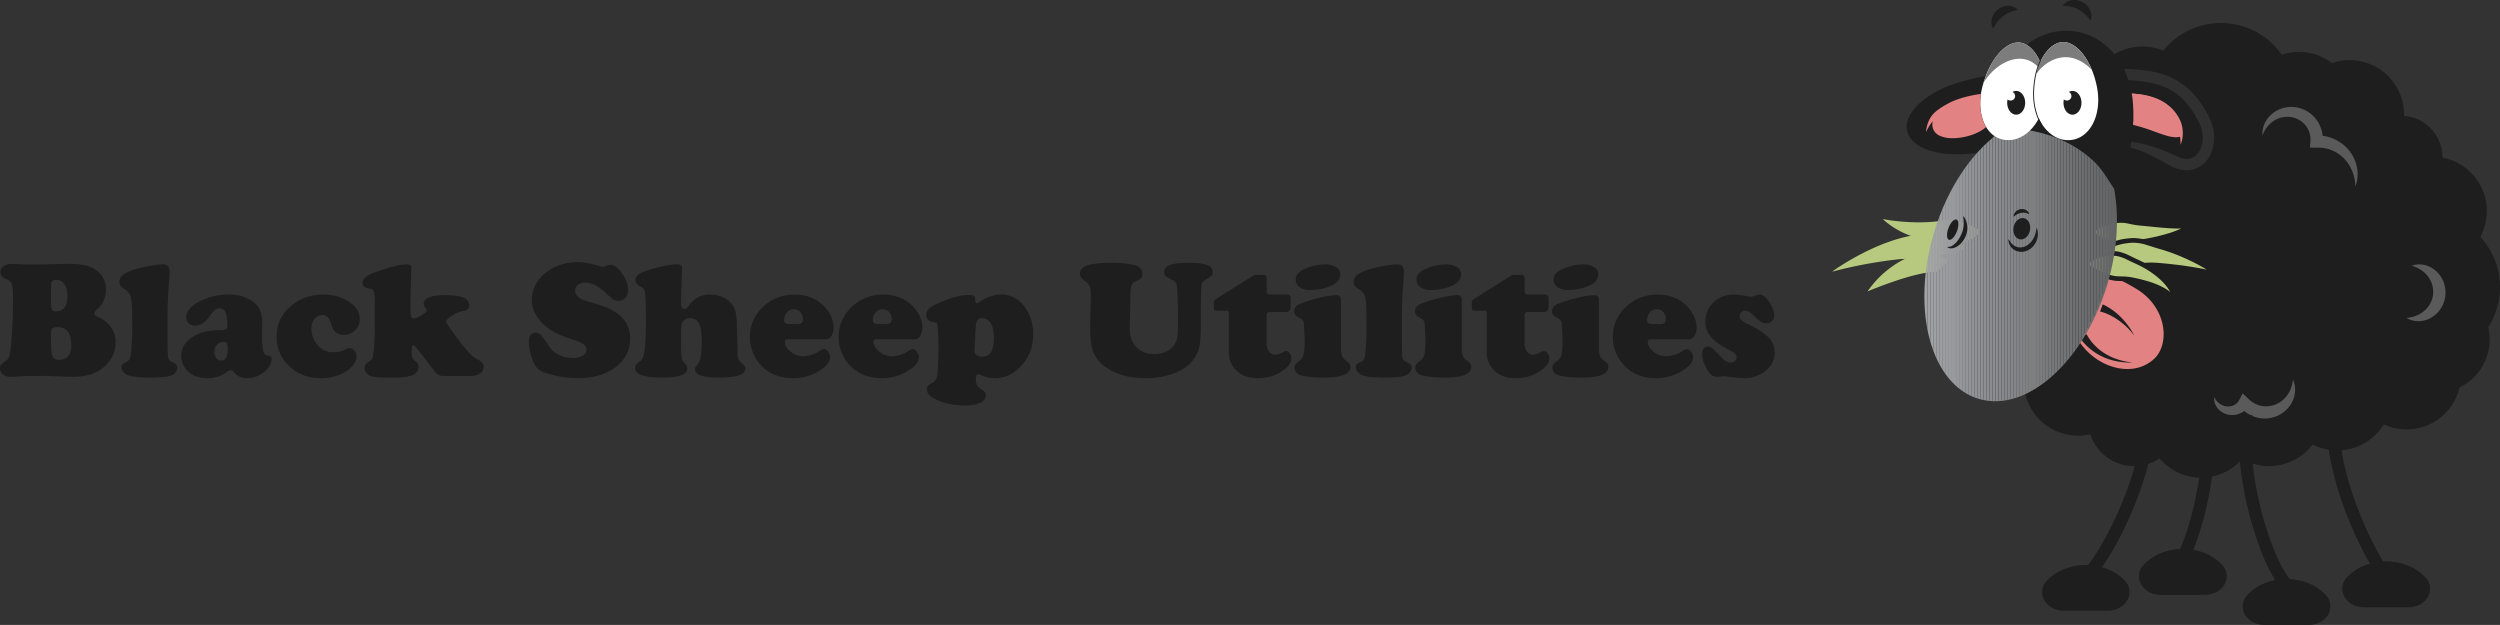 <svg id="Layer_1" data-name="Layer 1" xmlns="http://www.w3.org/2000/svg" xmlns:xlink="http://www.w3.org/1999/xlink" width="1897.765" height="474.414" viewBox="0 0 1897.765 474.414">
  <rect x="0" y="0" width="1897.765" height="474.414" fill="#333333" stroke="none"/>
  <defs>
    <style>
      .cls-1 {
        fill: none;
      }

      .cls-2 {
        fill: #1e1e1e;
      }

      .cls-3 {
        fill: #e28282;
      }

      .cls-4 {
        fill: #5a5a5a;
      }

      .cls-5 {
        fill: #b6c97f;
      }

      .cls-6 {
        clip-path: url(#clip-path);
      }

      .cls-7 {
        fill: #a1a3a6;
      }

      .cls-8 {
        fill: #a0a2a5;
      }

      .cls-9 {
        fill: #9fa1a4;
      }

      .cls-10 {
        fill: #9ea0a3;
      }

      .cls-11 {
        fill: #9d9fa2;
      }

      .cls-12 {
        fill: #9c9ea1;
      }

      .cls-13 {
        fill: #9b9da0;
      }

      .cls-14 {
        fill: #9a9c9f;
      }

      .cls-15 {
        fill: #999b9e;
      }

      .cls-16 {
        fill: #989a9d;
      }

      .cls-17 {
        fill: #97999c;
      }

      .cls-18 {
        fill: #96989b;
      }

      .cls-19 {
        fill: #95979a;
      }

      .cls-20 {
        fill: #949699;
      }

      .cls-21 {
        fill: #939598;
      }

      .cls-22 {
        fill: #929497;
      }

      .cls-23 {
        fill: #919396;
      }

      .cls-24 {
        fill: #909295;
      }

      .cls-25 {
        fill: #8f9194;
      }

      .cls-26 {
        fill: #8e9093;
      }

      .cls-27 {
        fill: #8d8f92;
      }

      .cls-28 {
        fill: #8c8e91;
      }

      .cls-29 {
        fill: #8b8d90;
      }

      .cls-30 {
        fill: #8a8c8f;
      }

      .cls-31 {
        fill: #898b8e;
      }

      .cls-32 {
        fill: #888a8d;
      }

      .cls-33 {
        fill: #87898c;
      }

      .cls-34 {
        fill: #86888b;
      }

      .cls-35 {
        fill: #85878a;
      }

      .cls-36 {
        fill: #848689;
      }

      .cls-37 {
        fill: #838588;
      }

      .cls-38 {
        fill: #828487;
      }

      .cls-39 {
        fill: #818386;
      }

      .cls-40 {
        fill: #808284;
      }

      .cls-41 {
        fill: #7f8183;
      }

      .cls-42 {
        fill: #7e8082;
      }

      .cls-43 {
        fill: #7d7f81;
      }

      .cls-44 {
        fill: #7c7e80;
      }

      .cls-45 {
        fill: #7b7d7f;
      }

      .cls-46 {
        fill: #7a7c7e;
      }

      .cls-47 {
        fill: #797b7d;
      }

      .cls-48 {
        fill: #787a7c;
      }

      .cls-49 {
        fill: #77797b;
      }

      .cls-50 {
        fill: #76787a;
      }

      .cls-51 {
        fill: #757779;
      }

      .cls-52 {
        fill: #747678;
      }

      .cls-53 {
        fill: #737577;
      }

      .cls-54 {
        fill: #727476;
      }

      .cls-55 {
        fill: #717375;
      }

      .cls-56 {
        fill: #707274;
      }

      .cls-57 {
        fill: #6f7173;
      }

      .cls-58 {
        fill: #6e7072;
      }

      .cls-59 {
        fill: #6d6f71;
      }

      .cls-60 {
        fill: #6c6e70;
      }

      .cls-61 {
        fill: #6b6d6f;
      }

      .cls-62 {
        fill: #6a6c6e;
      }

      .cls-63 {
        fill: #696b6d;
      }

      .cls-64 {
        fill: #686a6c;
      }

      .cls-65 {
        fill: #67696b;
      }

      .cls-66 {
        fill: #66686a;
      }

      .cls-67 {
        fill: #656769;
      }

      .cls-68 {
        fill: #646668;
      }

      .cls-69 {
        fill: #636567;
      }

      .cls-70 {
        fill: #626466;
      }

      .cls-71 {
        fill: #616365;
      }

      .cls-72 {
        fill: #fff;
      }

      .cls-73 {
        fill: #303031;
      }

      .cls-74 {
        fill: #7c7c7c;
      }

      .cls-75 {
        fill: #1d1e1d;
      }
    </style>
    <clipPath id="clip-path" transform="translate(-12 -12.437)">
      <path class="cls-1" d="M1555.109,111.845a86.306,86.306,0,0,0-21.279-1.55c.004.012.007.023.011.034-22.643,14.35-43.148,42.981-53.834,79.029-17.463,58.893-2.117,115.27,34.276,125.919,36.391,10.651,80.049-28.46,97.513-87.353,7.628-25.727,8.978-50.959,5.066-72.124-4.849-7.201-8.942-14.638-14.83-20.325C1589.065,122.948,1572.395,115.301,1555.109,111.845Z"/>
    </clipPath>
  </defs>
  <g>
    <g>
      <path class="cls-2" d="M1905.14,230.428a51.52,51.52,0,0,0-16.132-37.493,36.641,36.641,0,0,0-27.939-56.822,26.773,26.773,0,0,0-26.421-31.133,27.343,27.343,0,0,0-2.803.146,37.063,37.063,0,0,0,.454-5.762,36.665,36.665,0,0,0-50.949-33.752,36.626,36.626,0,0,0-39.105-6.004,51.678,51.678,0,0,0-86.697-2.928,36.661,36.661,0,0,0-50.975,17.909c-56.839,25.414-95.418,74.943-95.418,131.881,0,37.223,16.494,71.272,43.79,97.494a36.645,36.645,0,0,0,48.041,32.74c.409.193.825.378,1.238.569a30.379,30.379,0,0,0,50.045,16.62,36.64,36.64,0,0,0,60.154,1.621c.549-.051,1.1-.1,1.646-.155a36.651,36.651,0,0,0,52.041-11.671,36.641,36.641,0,0,0,53.496-15.372,36.641,36.641,0,0,0,55.392-25.014,35.864,35.864,0,0,0,20.84-43.308,51.429,51.429,0,0,0,9.302-29.569" transform="translate(-12 -12.437)"/>
      <path class="cls-3" d="M1635.91,229.759c24.168,14.899,26.911,45.088,12.804,57.553-17.532,15.495-45.571,7.308-59.941-12.892s-31.852-45.24-16.023-56.503,42.058-1.166,63.16,11.842" transform="translate(-12 -12.437)"/>
      <path class="cls-2" d="M1595.875,265.997s.083.153.241.438c.156.273.392.732.677,1.208.299.46.587,1.023,1.056,1.676.222.327.461.676.711,1.042q.406.533.851,1.118c.288.398.618.788.967,1.187.35.397.684.838,1.083,1.238q.589.615,1.207,1.261c.424.42.882.82,1.334,1.247.446.435.938.833,1.439,1.234.505.392.984.845,1.53,1.207q.807.572,1.621,1.152c.553.374,1.136.707,1.707,1.065l.86.528.893.469q.896.471,1.783.935.919.401,1.818.794a19.291,19.291,0,0,0,1.803.732c1.21.41,2.364.888,3.51,1.164,1.14.294,2.207.662,3.226.831,1.017.206,1.948.396,2.775.562.836.114,1.565.211,2.166.293l1.897.251s-.695-.002-1.914-.005c-.61-.003-1.354-.006-2.205-.01-.85-.061-1.81-.13-2.858-.203-1.056-.038-2.175-.267-3.377-.417-1.21-.132-2.447-.462-3.751-.727a20.02,20.02,0,0,1-1.961-.513c-.658-.193-1.327-.386-2.001-.584-.66-.242-1.326-.487-1.994-.732l-1.005-.375-.981-.44c-.654-.3-1.322-.575-1.962-.898q-.952-.506-1.896-1.008c-.64-.317-1.217-.728-1.821-1.085-.596-.365-1.187-.731-1.734-1.138-.553-.398-1.112-.775-1.635-1.176q-.774-.62-1.51-1.211c-.497-.388-.931-.822-1.38-1.214-.444-.394-.868-.784-1.25-1.184-.388-.394-.762-.772-1.118-1.13-.338-.377-.657-.737-.958-1.072-.609-.655-1.105-1.347-1.532-1.86-.408-.523-.658-.885-.861-1.155-.193-.262-.297-.402-.297-.402Z" transform="translate(-12 -12.437)"/>
      <path class="cls-2" d="M1608.199,243.488s.469.226,1.289.621c.207.099.433.21.682.328q.4.217.862.467c.607.345,1.341.708,2.016,1.164.696.448,1.464.908,2.217,1.471.381.273.773.554,1.172.841q.577.458,1.176.931c.81.615,1.577,1.329,2.379,2.019.77.727,1.565,1.446,2.302,2.221l1.11,1.149c.353.394.707.789,1.056,1.179.701.776,1.34,1.585,1.965,2.354.606.79,1.194,1.542,1.706,2.296.534.731.991,1.459,1.419,2.122.421.666.775,1.3,1.098,1.849.295.566.551,1.06.764,1.467.379.831.598,1.306.598,1.306s-.294-.428-.811-1.179c-.274-.36-.606-.797-.991-1.298-.411-.481-.856-1.033-1.376-1.607-.527-.568-1.083-1.189-1.721-1.804-.613-.634-1.308-1.258-2.012-1.911-.727-.63-1.464-1.29-2.256-1.91q-.592-.465-1.188-.939l-1.232-.896c-.816-.605-1.675-1.145-2.5-1.694-.856-.507-1.668-1.039-2.503-1.471-.411-.221-.816-.442-1.21-.656q-.606-.291-1.185-.569c-.758-.388-1.508-.672-2.184-.959-.683-.307-1.283-.469-1.818-.666-.272-.091-.505-.181-.755-.259-.264-.074-.508-.143-.726-.206-.876-.248-1.379-.392-1.379-.392Z" transform="translate(-12 -12.437)"/>
      <path class="cls-2" d="M1523.682,126.508c-33.635,7.507-59.097.598-63.667-13.494-4.567-14.092,14.181-30.357,36.959-37.417,22.305-6.911,33.048-6.551,33.048-6.551" transform="translate(-12 -12.437)"/>
      <path class="cls-2" d="M1682.908,375.068a41.151,41.151,0,0,1-31.532-14.649,35.008,35.008,0,0,1-52.65-18.29,41.273,41.273,0,0,1-50.254-36.061c-28.352-27.822-43.941-63.124-43.941-99.597,0-56.377,36.949-108.109,96.554-135.379a41.287,41.287,0,0,1,53.032-20.2,56.28,56.28,0,0,1,89.955,3.05,41.271,41.271,0,0,1,38.134,6.39,41.297,41.297,0,0,1,54.717,39.031q0,.535-.014,1.072a31.446,31.446,0,0,1,29.142,31.326q0,.166-.002.332a41.273,41.273,0,0,1,28.768,60.141,56.274,56.274,0,0,1,6.024,68.604,40.485,40.485,0,0,1-21.78,45.716,41.276,41.276,0,0,1-57.561,28.031,41.271,41.271,0,0,1-53.978,15.274,41.511,41.511,0,0,1-32.931,16.407,41.082,41.082,0,0,1-20.499-5.445A41.472,41.472,0,0,1,1682.908,375.068Zm-29.725-28.2,2.95,4.487a32.015,32.015,0,0,0,52.568,1.417l1.228-1.665,2.61-.245c.356-.032.713-.065,1.067-.101l1.667-.168,1.388.939a31.868,31.868,0,0,0,17.93,5.488,32.202,32.202,0,0,0,27.545-15.692l2.478-4.168,4.046,2.672a32.016,32.016,0,0,0,46.743-13.437l2.182-4.769,4.458,2.763a32.016,32.016,0,0,0,48.397-21.855l.429-2.534,2.379-.973a31.241,31.241,0,0,0,18.154-37.728l-.624-2.13,1.272-1.819a47.017,47.017,0,0,0-6.223-61.058l-2.823-2.677,2.154-3.239a32.017,32.017,0,0,0-24.411-49.648l-5.061-.354.82-5.006a22.149,22.149,0,0,0-21.858-25.761,22.728,22.728,0,0,0-2.328.122l-5.976.617.933-5.935a32.564,32.564,0,0,0,.398-5.044,32.041,32.041,0,0,0-44.519-29.494l-2.68,1.137-2.184-1.926a32.003,32.003,0,0,0-34.167-5.246l-3.733,1.66-2.107-3.5A47.053,47.053,0,0,0,1659.34,59.33l-2.352,3.367-3.621-1.939a32.038,32.038,0,0,0-44.541,15.653l-.712,1.663-1.651.738c-57.168,25.561-92.681,74.478-92.681,127.66a121.521,121.521,0,0,0,11.238,50.946,142.122,142.122,0,0,0,31.13,43.214l1.312,1.26.102,1.816a32.02,32.02,0,0,0,41.979,28.605l1.753-.576,1.668.788c.229.109.461.214.693.32l2.64,1.219.462,2.301a25.754,25.754,0,0,0,42.426,14.086Z" transform="translate(-12 -12.437)"/>
      <path class="cls-4" d="M1799.928,153.92c-.045-1.105-.099-2.173-.235-3.239-.128-1.06-.297-2.102-.513-3.123a31.803,31.803,0,0,0-1.848-5.847l-.148-.347-.039-.086-.017-.043-.006-.012c-.006-.022.052.16.023.078l-.011-.023-.089-.182-.356-.729c-.244-.475-.46-.999-.704-1.441-.524-.814-.924-1.598-1.529-2.401-.281-.398-.546-.802-.834-1.189l-.926-1.114a12.9,12.9,0,0,0-.958-1.068c-.334-.343-.646-.699-.989-1.026-.726-.621-1.39-1.285-2.155-1.839-.377-.282-.724-.593-1.119-.849l-1.171-.768c-.377-.27-.807-.466-1.204-.704a13.428,13.428,0,0,0-1.219-.66l-1.255-.584c-.413-.203-.86-.327-1.285-.496a26.047,26.047,0,0,0-2.604-.857c-.439-.118-.891-.193-1.333-.293l-.666-.145c-.224-.043-.449-.06-.674-.097l-1.341-.199-1.354-.086-.673-.046-.676.015c-.451.008-.9.025-1.351.017l-5.18-.078.389-4.979a16.076,16.076,0,0,0-.057-3.093q-.089-.77-.253-1.526c-.055-.252-.111-.503-.172-.754l-.098-.375-.025-.094-.015-.047-.005-.024-.003-.011c-.066-.206.088.267.069.213l-.081-.236-.324-.948-.162-.473a2.72,2.72,0,0,0-.158-.422c-.204-.397-.377-.788-.566-1.204-.268-.442-.528-.886-.772-1.344-.302-.42-.596-.844-.887-1.275q-.513-.584-1.012-1.186c-.38-.358-.758-.715-1.123-1.091l-1.216-1.003-1.312-.886-1.397-.761-1.462-.652-1.528-.509c-.522-.114-1.045-.244-1.575-.373l-1.617-.238-1.644-.08c-.546.035-1.103.046-1.665.064l-1.669.226-.106.013-.026.002-.013.002c.23-.072.055-.017.102-.033l-.061.016-.244.059-.487.119-.49.113-.243.056-.184.056a14.384,14.384,0,0,0-1.548.492,19.846,19.846,0,0,0-3.159,1.497,21.27,21.27,0,0,0-2.913,2.108,20.358,20.358,0,0,0-2.568,2.676,20.649,20.649,0,0,0-2.142,3.186,24.75,24.75,0,0,0-1.653,3.644,16.245,16.245,0,0,1-.024-2.058l.059-1.043c.045-.344.084-.693.139-1.041.095-.697.275-1.379.44-2.073.217-.674.407-1.371.69-2.031a20.425,20.425,0,0,1,2.028-3.864,21.825,21.825,0,0,1,2.863-3.421,21.131,21.131,0,0,1,3.586-2.792,20.847,20.847,0,0,1,2.098-1.159l.277-.139.23-.105.462-.205.461-.198.23-.099.057-.025.183-.059.139-.046c.736-.236,1.476-.481,2.224-.7.762-.163,1.53-.331,2.304-.476l2.357-.224c.789-.012,1.583-.001,2.38.008.792.057,1.583.163,2.378.259.784.147,1.562.328,2.349.501.766.225,1.528.479,2.294.729.745.299,1.476.643,2.211.971.707.384,1.412.785,2.113,1.189l1.995,1.391c.621.521,1.229,1.064,1.838,1.603l1.675,1.782,1.498,1.942c.447.683.865,1.389,1.285,2.091.4.781.777,1.607,1.143,2.418a5.156,5.156,0,0,1,.2.511l.17.471.337.941.087.236.115.372.041.148.165.591c.105.395.199.794.276,1.196.159.803.281,1.615.361,2.43a25.361,25.361,0,0,1,.012,4.902l-4.792-5.058c.626,0,1.25.025,1.871.041l.936.03.928.099,1.855.214,1.829.356a13.96,13.96,0,0,1,1.804.457c.592.181,1.191.341,1.774.545a35.016,35.016,0,0,1,3.417,1.424c.546.286,1.112.53,1.637.854l1.575.953c.533.301,1.009.696,1.512,1.042a15.319,15.319,0,0,1,1.452,1.117l1.376,1.204c.455.401.86.861,1.288,1.289a28.839,28.839,0,0,1,2.349,2.76c.359.483.681.994,1.02,1.488a12.928,12.928,0,0,1,.941,1.53l.85,1.575c.254.537.482,1.089.722,1.631l.348.814c.108.276.199.581.297.87l.56,1.741c.15.555.248,1.062.363,1.599l.163.794.04.198.005.025.033.102.002.012.008.054.016.108.068.429a26.845,26.845,0,0,1,.159,6.851,23.983,23.983,0,0,1-.585,3.314,22.717,22.717,0,0,1-1.027,3.153" transform="translate(-12 -12.437)"/>
      <path class="cls-2" d="M1631.104,90.424c-2.179-30.096-22.637-54.636-50.563-54.636s-50.565,24.461-50.565,54.636a64.505,64.505,0,0,0,3.781,20.431c-22.323,14.241-42.534,42.652-53.071,78.424-17.215,58.442-2.089,114.385,33.79,124.952,35.874,10.569,78.913-28.241,96.13-86.683,7.843-26.626,8.969-52.733,4.483-74.268,11.802-12.746,18.032-35.015,16.015-62.857" transform="translate(-12 -12.437)"/>
      <path class="cls-4" d="M1842.892,214.148s.267-.097.766-.281a14.65,14.65,0,0,1,2.283-.546,16.946,16.946,0,0,1,3.711-.15,18.723,18.723,0,0,1,4.863,1.007,20.832,20.832,0,0,1,2.658,1.174,15.298,15.298,0,0,1,1.34.78c.226.134.439.291.661.441l.331.229.167.116.021.015c-.019-.022.253.243.146.138l.035.026.069.053c.371.283.737.579,1.105.882a11.51,11.51,0,0,1,1.231,1.175,13.496,13.496,0,0,1,1.246,1.394c.357.478.722.96,1.086,1.446a22.053,22.053,0,0,1,3.684,14.69,21.752,21.752,0,0,1-2.136,7.557,15.491,15.491,0,0,1-.929,1.699,14.364,14.364,0,0,1-1.053,1.594c-.384.503-.756,1.009-1.159,1.479-.422.458-.857.895-1.28,1.329l-.319.322-.119.122-.018.015-.036.03-.07.061-.146.12-.573.481-.301.249-.38.295q-.385.281-.764.561a22.046,22.046,0,0,1-2.941,1.707,19.896,19.896,0,0,1-5.8,1.729,19.192,19.192,0,0,1-4.963.01,16.753,16.753,0,0,1-3.607-.899,13.336,13.336,0,0,1-2.124-.99c-.466-.271-.702-.426-.702-.426s.283-.038.811-.11c.517-.054,1.273-.181,2.186-.354a25.777,25.777,0,0,0,3.16-.843,23.52,23.52,0,0,0,3.661-1.601,20.306,20.306,0,0,0,3.655-2.533c.276-.274.575-.514.856-.784.262-.28.574-.561.8-.833l.334-.404.175-.191c.057-.059.152-.18.225-.267l.479-.577.119-.144.061-.072.03-.037.015-.017c-.19.197-.047.045-.088.085l.167-.254a19.887,19.887,0,0,0,2.295-4.276,17.168,17.168,0,0,0,1.131-4.771,18.327,18.327,0,0,0-.139-4.917,22.063,22.063,0,0,0-1.378-4.654q-.267-.541-.531-1.073l-.13-.269-.134-.223-.255-.459a15.435,15.435,0,0,0-1.486-2.135l-.051-.071-.028-.035c-.117-.116.146.138.116.107l-.012-.014-.091-.111-.182-.223c-.121-.147-.235-.305-.367-.442-.251-.28-.502-.564-.76-.832a20.75,20.75,0,0,0-1.59-1.502,24.088,24.088,0,0,0-6.192-3.754c-.867-.349-1.562-.612-2.07-.779-.504-.171-.773-.261-.773-.261" transform="translate(-12 -12.437)"/>
      <path class="cls-2" d="M1626.834,298.205a40.73,40.73,0,0,1-4.652-.269c-13.738-1.577-27.089-9.756-35.712-21.878-6.782-9.532-15.222-21.395-19.648-32.167-5.321-12.952-3.878-22.465,4.289-28.277,19.08-13.573,49.718,1.529,66.282,11.739h0c12.901,7.954,21.33,21.164,22.546,35.339.936,10.912-2.473,20.657-9.354,26.737A35.438,35.438,0,0,1,1626.834,298.205ZM1589.6,215.872c-6.051,0-11.142,1.451-15.213,4.347-12.698,9.035.648,30.019,16.688,52.562,7.71,10.837,19.579,18.141,31.751,19.539,9.237,1.063,17.54-1.404,24.016-7.127,5.445-4.811,8.235-13.042,7.465-22.018-1.064-12.399-8.496-23.992-19.881-31.011h0c-11.72-7.224-23.044-12.302-32.748-14.683A50.979,50.979,0,0,0,1589.6,215.872Z" transform="translate(-12 -12.437)"/>
      <path class="cls-5" d="M1514.921,188.834s-.244.312-.713.819a14.069,14.069,0,0,1-2.277,1.987,32.505,32.505,0,0,1-8.681,4.545,40.073,40.073,0,0,1-5.939,1.579,25.575,25.575,0,0,1-10.106.064c-1.169-.214-2.343-.536-3.527-.823-2.362-.638-4.748-1.28-7.14-1.783-2.391-.505-4.769-1.078-7.112-1.646-18.05-4.367-28.154-14.85-28.154-14.85s21.415,4.423,43.425,1.472c1.133-.152,2.252-.333,3.35-.457a31.3,31.3,0,0,1,3.243-.168,29.643,29.643,0,0,1,6.091.743,53.44,53.44,0,0,1,5.466,1.446c.851.27,1.667.579,2.444.854.785.315,1.519.575,2.223.893,1.402.585,2.638,1.186,3.679,1.713,1.034.519,1.797.999,2.458,1.322.617.314.954.523.954.523Z" transform="translate(-12 -12.437)"/>
      <path class="cls-5" d="M1502.622,201.611s-.442.194-1.258.479c-.817.311-2.015.674-3.503,1.084-.721.245-1.5.471-2.335.723q-1.242.342-2.677.739c-.966.284-1.977.513-3.034.771-1.057.247-2.168.558-3.312.795q-1.708.372-3.552.772c-1.217.237-2.477.481-3.771.732-.644.119-1.298.227-1.958.334-.662.12-1.332.238-2.009.332-.678.1-1.363.178-2.055.245-.694.084-1.395.155-2.104.206s-1.427.084-2.154.097c-.724.043-1.458.048-2.2.06-1.493-.012-3.005-.026-4.527-.039a78.741,78.741,0,0,0-9.316.347q-2.335.273-4.663.544c-1.548.223-3.103.391-4.638.625-3.073.442-6.113.891-9.048,1.394-2.947.467-5.789,1.002-8.492,1.514-2.699.524-5.253,1.046-7.61,1.556-2.357.514-4.527.981-6.437,1.44-1.915.465-3.585.871-4.959,1.205-1.373.353-2.451.631-3.186.821-.73.193-1.12.298-1.12.298s36.56-26.994,71.407-28.702c5.965-.292,15.355,2.519,16.5,2.905,1.144.437,2.219.834,3.215,1.277a42.668,42.668,0,0,1,5.108,2.638,34.382,34.382,0,0,1,2.963,2.172c.676.538,1.029.868,1.029.868Z" transform="translate(-12 -12.437)"/>
      <path class="cls-5" d="M1490.52,211.761s-.27.265-.774.684c-.462.394-1.14.974-2.004,1.712-.846.692-1.845,1.485-2.974,2.294-1.131.825-2.148,2.537-3.756,2.508-16.059-.275-51.379,14.691-51.379,14.691a75.999,75.999,0,0,1,36.9-28.382,19.875,19.875,0,0,1,6.269-.938,31.664,31.664,0,0,1,5.819.399A28.676,28.676,0,0,1,1483.589,206a23.538,23.538,0,0,1,3.789,1.707,12.604,12.604,0,0,1,2.366,1.579c.504.416.775.681.775.681Z" transform="translate(-12 -12.437)"/>
      <path class="cls-5" d="M1600.074,187.49s.302-.242.86-.618c.571-.397,1.355-.917,2.351-1.496a42.791,42.791,0,0,1,8.181-3.637,44.892,44.892,0,0,1,5.383-1.382,26.555,26.555,0,0,1,5.971-.563,27.322,27.322,0,0,1,3.152.298c1.064.166,2.143.402,3.233.613a60.954,60.954,0,0,0,6.614,1.121c4.435.435,8.871.868,13.03,1.275,2.081.212,4.096.383,6.004.539q1.434.118,2.782.199c.901.072,1.764.113,2.6.159,1.665.082,3.19.148,4.544.164.675-.006,1.305-.01,1.888-.015q.874-.025,1.6-.047c.953-.062,1.719-.119,2.222-.192.515-.062.789-.096.789-.096l.697,1.655s-.251.165-.724.475c-.473.333-1.191.717-2.124,1.225-.47.232-.99.49-1.558.77q-.865.375-1.867.804c-1.34.536-2.863,1.143-4.541,1.697-1.678.563-3.506,1.133-5.446,1.665-1.94.555-3.994,1.051-6.122,1.574-2.13.474-4.335.969-6.579,1.366-2.245.435-4.527.772-6.812,1.135-2.285.337-4.57.854-6.822,1.363-1.127.236-2.247.488-3.355.656a26.044,26.044,0,0,1-3.279.295,25.674,25.674,0,0,1-6.198-.692,39.427,39.427,0,0,1-5.518-1.64,35.12,35.12,0,0,1-8.126-4.338,19.349,19.349,0,0,1-2.212-1.802c-.494-.457-.755-.743-.755-.743Z" transform="translate(-12 -12.437)"/>
      <path class="cls-2" d="M1622.289,200.266a27.897,27.897,0,0,1-6.13-.74,41.189,41.189,0,0,1-5.76-1.713,37.143,37.143,0,0,1-8.543-4.566,20.993,20.993,0,0,1-2.391-1.952c-.517-.48-.803-.79-.834-.824l-.517-.565.258-3.315.596-.478c.037-.03.377-.3.979-.705.784-.545,1.593-1.06,2.451-1.558a44.2,44.2,0,0,1,8.52-3.789,46.818,46.818,0,0,1,5.599-1.438,27.907,27.907,0,0,1,6.358-.593,28.486,28.486,0,0,1,3.346.315c.817.127,1.616.288,2.389.443.308.062.618.124.929.184a60.071,60.071,0,0,0,6.456,1.099l13.024,1.274c2.09.213,4.107.384,5.976.536,1.008.084,1.904.148,2.741.197.74.059,1.419.095,2.081.131l.515.028c1.505.074,3.098.146,4.465.161l1.854-.015,1.531-.045c.798-.052,1.595-.11,2.055-.175l2.151-.26,1.785,4.238-1.932,1.267a23.113,23.113,0,0,1-2.035,1.186l-.3.162-1.637.806q-.869.376-1.874.807c-1.248.5-2.903,1.163-4.682,1.751-1.872.628-3.737,1.198-5.533,1.69-1.78.51-3.635.965-5.599,1.446l-.909.216c-2.053.457-4.176.929-6.352,1.314-1.815.352-3.701.647-5.525.933l-1.318.207c-2.24.331-4.512.844-6.71,1.341l-.628.133c-.929.197-1.89.401-2.85.546a27.555,27.555,0,0,1-3.505.315Q1622.537,200.266,1622.289,200.266Zm-20.53-11.662c.041.039.085.08.13.122l.05.048a17.024,17.024,0,0,0,1.998,1.619,33.2,33.2,0,0,0,7.719,4.119,37.652,37.652,0,0,0,5.271,1.566,23.776,23.776,0,0,0,5.778.65,24.075,24.075,0,0,0,3.056-.276c.856-.13,1.725-.314,2.645-.51l.61-.129c2.234-.505,4.572-1.034,6.926-1.381l1.306-.206c1.793-.281,3.647-.571,5.428-.916,2.128-.376,4.213-.84,6.228-1.289l.835-.198c1.93-.473,3.753-.921,5.488-1.417,1.752-.481,3.553-1.031,5.371-1.641,1.683-.556,3.215-1.169,4.447-1.662.611-.262,1.218-.523,1.781-.767l.917-.453-1.713.036-1.235.01c-1.461-.016-3.094-.089-4.646-.165l-.52-.028c-.69-.038-1.399-.076-2.133-.135-.829-.048-1.753-.114-2.788-.2-1.886-.154-3.924-.327-6.037-.542l-13.024-1.274a62.95,62.95,0,0,1-6.813-1.153c-.283-.054-.6-.118-.917-.182-.77-.155-1.498-.301-2.217-.413a25.123,25.123,0,0,0-2.925-.278,24.634,24.634,0,0,0-5.584.53,43.271,43.271,0,0,0-5.179,1.33,41.146,41.146,0,0,0-7.833,3.481c-.78.453-1.509.917-2.236,1.421q-.09.061-.17.116Z" transform="translate(-12 -12.437)"/>
      <path class="cls-5" d="M1606.328,203.516s.322-.286.931-.747a30.445,30.445,0,0,1,2.651-1.833,44.962,44.962,0,0,1,4.158-2.315,48.527,48.527,0,0,1,5.869-2.029c1.091-.296,2.273-.614,3.441-.829,1.163-.197,2.371-.381,3.615-.522s2.528-.268,3.837-.317a31.066,31.066,0,0,1,3.971.206c1.341.151,2.698.389,4.061.675,1.358.314,2.706.77,4.071,1.173q2.035.634,4.094,1.274c1.359.466,2.724.875,4.091,1.272,2.746.744,5.442,1.633,8.081,2.527,1.325.429,2.62.908,3.891,1.409q1.904.739,3.757,1.457,1.824.788,3.577,1.55c1.166.499,2.304.995,3.392,1.529,1.089.519,2.15,1.024,3.175,1.512,1.02.501,1.991,1.018,2.927,1.497,1.875.942,3.548,1.929,5.037,2.75,1.482.852,2.761,1.605,3.795,2.268,1.038.655,1.85,1.168,2.394,1.544.549.375.84.575.84.575l-.749,1.631s-.333-.074-.955-.212c-.628-.137-1.547-.343-2.724-.584-1.173-.233-2.598-.516-4.232-.842-1.641-.299-3.48-.643-5.495-.97-2.004-.354-4.185-.683-6.481-1.027-2.289-.357-4.725-.635-7.211-.972q-1.873-.207-3.804-.422c-1.283-.134-2.568-.317-3.877-.415-2.616-.22-5.24-.554-7.883-.677-1.319-.078-2.638-.143-3.958-.151-1.322.024-2.64.103-3.94.164-1.298.056-2.58.098-3.84.133a35.285,35.285,0,0,1-3.697-.043c-1.205-.081-2.383-.263-3.534-.451-1.149-.158-2.273-.391-3.371-.635-1.097-.245-2.166-.53-3.207-.824-1.036-.303-1.988-.523-2.942-.826-1.899-.575-3.664-1.253-5.3-1.907a44.722,44.722,0,0,1-4.434-1.734,30.333,30.333,0,0,1-2.877-1.458c-.665-.374-1.024-.615-1.024-.615Z" transform="translate(-12 -12.437)"/>
      <path class="cls-2" d="M1692.245,221.808l-2.763-.614c-.587-.129-1.352-.297-2.279-.487l-4.91-.966c-1.423-.261-3.035-.556-4.745-.833-1.959-.345-4.084-.667-6.46-1.023-1.477-.231-2.991-.424-4.593-.63-.856-.11-1.722-.22-2.594-.339l-3.762-.416c-.459-.048-.93-.103-1.402-.159-.793-.093-1.613-.19-2.413-.25-.935-.079-1.854-.17-2.774-.261-1.662-.165-3.381-.335-5.06-.414-1.183-.07-2.55-.142-3.884-.149-.946.018-1.958.068-2.936.117l-.911.045c-1.314.057-2.606.099-3.874.134a36.812,36.812,0,0,1-3.869-.046c-1.28-.086-2.527-.279-3.694-.469-1.196-.164-2.377-.412-3.469-.654-.987-.22-2.036-.49-3.305-.849-.438-.128-.848-.238-1.248-.345-.569-.152-1.157-.31-1.747-.497-1.939-.587-3.728-1.274-5.371-1.93a46.631,46.631,0,0,1-4.557-1.785,32.176,32.176,0,0,1-3.05-1.548c-.67-.377-1.064-.639-1.107-.668l-.719-.483-.239-3.518.647-.575c.038-.034.393-.347,1.04-.836a32.161,32.161,0,0,1,2.778-1.921,47.013,47.013,0,0,1,4.322-2.407l.077-.035a50.181,50.181,0,0,1,6.085-2.106c1.111-.301,2.348-.636,3.604-.867,1.414-.24,2.593-.41,3.735-.54,1.161-.132,2.54-.274,3.972-.327a33.166,33.166,0,0,1,4.218.214c1.307.147,2.69.377,4.244.704,1.063.246,2.074.556,3.053.857.384.118.768.236,1.154.35l4.167,1.297c1.395.478,2.811.899,4.011,1.247,2.886.781,5.724,1.727,8.155,2.55,1.216.394,2.522.867,3.972,1.438l3.81,1.479q1.499.647,2.95,1.278l.629.273c1.062.455,2.301.992,3.467,1.563l3.156,1.503c.724.355,1.405.709,2.068,1.052q.458.238.904.467c1.368.687,2.651,1.41,3.783,2.048.449.253.882.497,1.301.728,1.287.74,2.73,1.581,3.896,2.329,1.038.655,1.866,1.177,2.446,1.579l2.06,1.414Zm-47.662-10.072c1.46.008,2.886.082,4.094.154,1.748.082,3.514.257,5.221.426.903.089,1.805.179,2.706.255.859.064,1.717.165,2.547.263.456.054.91.108,1.365.155l3.816.422c.907.123,1.764.232,2.612.341,1.627.209,3.164.405,4.678.642,2.39.358,4.538.683,6.516,1.032,1.721.279,3.352.578,4.792.841l.713.131,3.491.695c-.973-.601-2.072-1.24-3.058-1.807-.4-.22-.843-.469-1.301-.728-1.152-.649-2.343-1.32-3.647-1.975-.315-.161-.622-.321-.933-.482-.641-.332-1.3-.674-1.98-1.008l-3.156-1.503c-1.108-.543-2.251-1.039-3.327-1.5l-.637-.276q-1.433-.622-2.914-1.262l-3.727-1.445c-1.39-.548-2.629-.997-3.797-1.375-2.403-.814-5.179-1.739-7.998-2.502-1.264-.366-2.72-.799-4.178-1.298l-4.072-1.267c-.372-.11-.77-.232-1.166-.353-.962-.296-1.87-.575-2.777-.785-1.408-.296-2.682-.508-3.861-.641a30.115,30.115,0,0,0-3.729-.196c-1.292.048-2.588.182-3.683.306-1.075.122-2.194.284-3.519.509-1.088.2-2.25.515-3.275.792a46.762,46.762,0,0,0-5.594,1.931,43.412,43.412,0,0,0-3.956,2.206,29.168,29.168,0,0,0-2.49,1.719q-.096.073-.181.138.077.044.162.092a29.255,29.255,0,0,0,2.738,1.388,43.116,43.116,0,0,0,4.26,1.666l.102.037c1.583.633,3.304,1.296,5.156,1.857.535.17,1.06.31,1.615.459.426.114.861.231,1.31.362,1.19.336,2.179.59,3.097.796,1.016.225,2.113.455,3.227.609,1.126.183,2.279.361,3.411.438a33.565,33.565,0,0,0,3.517.04c1.264-.035,2.536-.077,3.825-.133l.895-.044C1642.498,211.807,1643.538,211.755,1644.582,211.736Z" transform="translate(-12 -12.437)"/>
      <path class="cls-5" d="M1595.222,212.154s.268-.284.776-.74a15.251,15.251,0,0,1,2.273-1.785c.519-.347,1.113-.693,1.762-1.061.635-.334,1.329-.695,2.082-1.031a30.864,30.864,0,0,1,5.126-1.764,34.494,34.494,0,0,1,6.159-.932,25.19,25.19,0,0,1,6.777.432,30.883,30.883,0,0,1,6.83,2.446c2.245,1.085,4.489,2.189,6.741,3.224,2.251,1.029,4.474,2.113,6.597,3.319,2.14,1.159,4.16,2.493,6.085,3.793,1.901,1.36,3.7,2.724,5.32,4.138a47.634,47.634,0,0,1,4.344,4.235,36.739,36.739,0,0,1,3.185,4.046c.418.652.8,1.261,1.137,1.827.31.597.589,1.138.829,1.629a19.099,19.099,0,0,1,.911,2.383c.166.556.255.852.255.852l-1.61.795s-.19-.207-.546-.592c-.186-.187-.37-.435-.651-.69-.273-.254-.585-.546-.934-.873-.371-.298-.784-.63-1.231-.99-.462-.344-.969-.703-1.506-1.077a38.195,38.195,0,0,0-3.855-2.193c-1.438-.74-3.07-1.433-4.799-2.115-1.743-.664-3.604-1.304-5.558-1.876-1.955-.578-3.981-1.123-6.058-1.615-1.029-.259-2.093-.464-3.135-.712-1.061-.208-2.11-.443-3.179-.618a39.898,39.898,0,0,0-6.452-.563q-1.594-.043-3.157-.085c-.512-.036-1.021-.064-1.518-.128-.504-.035-.995-.103-1.482-.18a29.517,29.517,0,0,1-5.505-1.499c-1.737-.607-3.388-1.291-4.929-1.982-1.543-.701-2.976-1.416-4.28-2.12-.65-.333-1.267-.691-1.845-1.023-.563-.338-1.082-.633-1.569-.949-.949-.624-1.838-1.103-2.39-1.514-.567-.38-.872-.623-.872-.623Z" transform="translate(-12 -12.437)"/>
      <path class="cls-2" d="M1660.396,240.131l-1.42-1.542c-.086-.088-.173-.185-.265-.289a3.82,3.82,0,0,0-.294-.311l-.906-.846-1.153-.928c-.434-.322-.908-.658-1.409-1.008a36.268,36.268,0,0,0-3.652-2.076c-1.238-.636-2.712-1.286-4.667-2.057-1.809-.689-3.635-1.305-5.406-1.824-2.01-.595-4.017-1.129-5.968-1.591-.588-.148-1.162-.273-1.737-.398-.456-.1-.913-.199-1.365-.306-.325-.064-.649-.13-.973-.197-.729-.149-1.417-.29-2.118-.405a38.381,38.381,0,0,0-6.209-.54l-3.521-.109c-.416-.028-.846-.057-1.286-.112-.578-.042-1.123-.121-1.582-.193a30.909,30.909,0,0,1-5.84-1.587c-1.571-.549-3.23-1.215-5.042-2.027-1.52-.691-2.997-1.422-4.396-2.177-.618-.316-1.238-.673-1.785-.988l-.621-.367c-.396-.234-.772-.457-1.131-.691-.41-.27-.801-.506-1.157-.722-.494-.299-.922-.56-1.288-.828-.589-.396-.92-.658-.957-.688l-.606-.484-.234-3.334.53-.563c.033-.035.334-.353.882-.844l.118-.106a16.235,16.235,0,0,1,2.373-1.846c.591-.395,1.265-.782,1.851-1.115l.05-.027c.673-.354,1.396-.729,2.186-1.081a32.595,32.595,0,0,1,5.421-1.864,36.232,36.232,0,0,1,6.471-.981,26.848,26.848,0,0,1,7.263.468,32.379,32.379,0,0,1,7.199,2.569l1.445.7c1.735.842,3.53,1.713,5.292,2.522,2.677,1.224,4.817,2.301,6.731,3.387,2.225,1.205,4.369,2.628,6.202,3.865l.039.028c2.243,1.605,3.976,2.954,5.453,4.244a49.244,49.244,0,0,1,4.506,4.396,38.019,38.019,0,0,1,3.307,4.202l.041.061c.5.78.86,1.359,1.168,1.878l.049.088c.318.611.603,1.165.849,1.668l.038.083a20.38,20.38,0,0,1,.987,2.6l.678,2.249Zm-40.574-17.933,3.122.085a41.394,41.394,0,0,1,6.734.594c.725.118,1.48.273,2.211.422.326.066.652.133.979.197l.069.015c.442.105.888.202,1.334.299.612.134,1.224.267,1.824.418,1.99.47,4.059,1.022,6.127,1.634,1.857.543,3.771,1.19,5.686,1.919,2.085.822,3.661,1.518,4.979,2.195a39.577,39.577,0,0,1,4.005,2.28l.051.034c.553.385,1.074.755,1.55,1.109l.055.042.802.645q-.222-.438-.476-.925c-.278-.467-.607-.995-1.06-1.703a34.905,34.905,0,0,0-3.01-3.826,46.077,46.077,0,0,0-4.214-4.11c-1.385-1.209-3.027-2.486-5.165-4.018-1.76-1.188-3.811-2.549-5.918-3.69-1.853-1.051-3.906-2.083-6.491-3.265-1.798-.827-3.61-1.706-5.361-2.556l-1.414-.685a29.229,29.229,0,0,0-6.405-2.303,23.419,23.419,0,0,0-6.333-.401,32.705,32.705,0,0,0-5.831.882,29.062,29.062,0,0,0-4.836,1.663c-.685.305-1.315.632-1.954.968-.532.302-1.137.651-1.627.979l-.044.029a12.934,12.934,0,0,0-1.904,1.487l-.126.114q-.073.066-.138.126l.01.146c.048.033.098.067.151.102l.071.051c.24.179.615.406,1.049.67.39.236.817.496,1.257.785.311.202.645.399.998.607l.585.346c.538.31,1.094.63,1.667.924q2.043,1.1,4.205,2.083c1.711.767,3.278,1.397,4.781,1.923a27.56,27.56,0,0,0,5.203,1.423c.391.061.86.13,1.322.162l.105.01c.35.045.725.07,1.122.097Z" transform="translate(-12 -12.437)"/>
      <g class="cls-6">
        <rect class="cls-7" x="1450.543" y="97.504" width="10.253" height="215.986"/>
        <rect class="cls-7" x="1460.795" y="97.504" width="2.249" height="215.986"/>
        <rect class="cls-8" x="1463.045" y="97.504" width="2.249" height="215.986"/>
        <rect class="cls-9" x="1465.294" y="97.504" width="2.249" height="215.986"/>
        <rect class="cls-10" x="1467.543" y="97.504" width="2.249" height="215.986"/>
        <rect class="cls-11" x="1469.792" y="97.504" width="2.249" height="215.986"/>
        <rect class="cls-12" x="1472.041" y="97.504" width="2.249" height="215.986"/>
        <rect class="cls-13" x="1474.291" y="97.504" width="2.249" height="215.986"/>
        <rect class="cls-14" x="1476.54" y="97.504" width="2.249" height="215.986"/>
        <rect class="cls-15" x="1478.789" y="97.504" width="2.249" height="215.986"/>
        <rect class="cls-16" x="1481.038" y="97.504" width="2.249" height="215.986"/>
        <rect class="cls-17" x="1483.287" y="97.504" width="2.249" height="215.986"/>
        <rect class="cls-18" x="1485.536" y="97.504" width="2.249" height="215.986"/>
        <rect class="cls-19" x="1487.786" y="97.504" width="2.249" height="215.986"/>
        <rect class="cls-20" x="1490.035" y="97.504" width="2.249" height="215.986"/>
        <rect class="cls-21" x="1492.284" y="97.504" width="2.249" height="215.986"/>
        <rect class="cls-22" x="1494.533" y="97.504" width="2.249" height="215.986"/>
        <rect class="cls-23" x="1496.782" y="97.504" width="2.249" height="215.986"/>
        <rect class="cls-24" x="1499.032" y="97.504" width="2.249" height="215.986"/>
        <rect class="cls-25" x="1501.281" y="97.504" width="2.249" height="215.986"/>
        <rect class="cls-26" x="1503.53" y="97.504" width="2.249" height="215.986"/>
        <rect class="cls-27" x="1505.779" y="97.504" width="2.249" height="215.986"/>
        <rect class="cls-28" x="1508.028" y="97.504" width="2.249" height="215.986"/>
        <rect class="cls-29" x="1510.277" y="97.504" width="2.249" height="215.986"/>
        <rect class="cls-30" x="1512.527" y="97.504" width="2.249" height="215.986"/>
        <rect class="cls-31" x="1514.776" y="97.504" width="2.249" height="215.986"/>
        <rect class="cls-32" x="1517.025" y="97.504" width="2.249" height="215.986"/>
        <rect class="cls-33" x="1519.274" y="97.504" width="2.249" height="215.986"/>
        <rect class="cls-34" x="1521.523" y="97.504" width="2.249" height="215.986"/>
        <rect class="cls-35" x="1523.773" y="97.504" width="2.249" height="215.986"/>
        <rect class="cls-36" x="1526.022" y="97.504" width="2.249" height="215.986"/>
        <rect class="cls-37" x="1528.271" y="97.504" width="2.249" height="215.986"/>
        <rect class="cls-38" x="1530.52" y="97.504" width="2.249" height="215.986"/>
        <rect class="cls-39" x="1532.769" y="97.504" width="2.249" height="215.986"/>
        <rect class="cls-40" x="1535.018" y="97.504" width="2.249" height="215.986"/>
        <rect class="cls-41" x="1537.268" y="97.504" width="2.249" height="215.986"/>
        <rect class="cls-42" x="1539.517" y="97.504" width="2.249" height="215.986"/>
        <rect class="cls-43" x="1541.766" y="97.504" width="2.249" height="215.986"/>
        <rect class="cls-44" x="1544.015" y="97.504" width="2.249" height="215.986"/>
        <rect class="cls-45" x="1546.264" y="97.504" width="2.249" height="215.986"/>
        <rect class="cls-46" x="1548.514" y="97.504" width="2.249" height="215.986"/>
        <rect class="cls-47" x="1550.763" y="97.504" width="2.249" height="215.986"/>
        <rect class="cls-48" x="1553.012" y="97.504" width="2.249" height="215.986"/>
        <rect class="cls-49" x="1555.261" y="97.504" width="2.249" height="215.986"/>
        <rect class="cls-50" x="1557.51" y="97.504" width="2.249" height="215.986"/>
        <rect class="cls-51" x="1559.759" y="97.504" width="2.249" height="215.986"/>
        <rect class="cls-52" x="1562.009" y="97.504" width="2.249" height="215.986"/>
        <rect class="cls-53" x="1564.258" y="97.504" width="2.249" height="215.986"/>
        <rect class="cls-54" x="1566.507" y="97.504" width="2.249" height="215.986"/>
        <rect class="cls-55" x="1568.756" y="97.504" width="2.249" height="215.986"/>
        <rect class="cls-56" x="1571.005" y="97.504" width="2.249" height="215.986"/>
        <rect class="cls-57" x="1573.255" y="97.504" width="2.249" height="215.986"/>
        <rect class="cls-58" x="1575.504" y="97.504" width="2.249" height="215.986"/>
        <rect class="cls-59" x="1577.753" y="97.504" width="2.249" height="215.986"/>
        <rect class="cls-60" x="1580.002" y="97.504" width="2.249" height="215.986"/>
        <rect class="cls-61" x="1582.251" y="97.504" width="2.249" height="215.986"/>
        <rect class="cls-62" x="1584.501" y="97.504" width="2.249" height="215.986"/>
        <rect class="cls-63" x="1586.75" y="97.504" width="2.249" height="215.986"/>
        <rect class="cls-64" x="1588.999" y="97.504" width="2.249" height="215.986"/>
        <rect class="cls-65" x="1591.248" y="97.504" width="2.249" height="215.986"/>
        <rect class="cls-66" x="1593.497" y="97.504" width="2.249" height="215.986"/>
        <rect class="cls-67" x="1595.746" y="97.504" width="2.249" height="215.986"/>
        <rect class="cls-68" x="1597.996" y="97.504" width="2.249" height="215.986"/>
        <rect class="cls-69" x="1600.245" y="97.504" width="2.249" height="215.986"/>
        <rect class="cls-70" x="1602.494" y="97.504" width="2.249" height="215.986"/>
        <rect class="cls-71" x="1604.743" y="97.504" width="2.249" height="215.986"/>
        <rect class="cls-71" x="1606.992" y="97.504" width="1.78" height="215.986"/>
      </g>
      <path class="cls-72" d="M1564.655,83.293c-.829,20.632-15.055,37.243-30.439,35.401-15.415-1.838-22.55-20.676-17.341-40.624,5.239-20.003,17.349-34.464,28.391-33.324,11.002,1.209,20.262,17.899,19.389,38.547" transform="translate(-12 -12.437)"/>
      <path class="cls-2" d="M1542.495,81.456a5.444,5.444,0,0,0-2.77.779,3.435,3.435,0,1,1-3.768,5.659,11.739,11.739,0,0,0-.287,2.575c0,4.978,3.056,9.014,6.825,9.014s6.826-4.036,6.826-9.014-3.057-9.013-6.826-9.013" transform="translate(-12 -12.437)"/>
      <g>
        <path class="cls-2" d="M1545.248,194.131c3.439.637,6.895-2.451,7.72-6.899s-1.292-8.57-4.732-9.209c-3.437-.636-6.894,2.451-7.72,6.898S1541.809,193.492,1545.248,194.131Z" transform="translate(-12 -12.437)"/>
        <path class="cls-2" d="M1491.44,194.44c1.772.663,4.494-2.234,6.081-6.469,1.585-4.237,1.435-8.21-.335-8.872-1.772-.664-4.494,2.233-6.081,6.469S1489.67,193.776,1491.44,194.44Z" transform="translate(-12 -12.437)"/>
        <path class="cls-2" d="M1558.93,189.061c-.013-.163-.025-.32-.037-.472a1.988,1.988,0,0,0-.051-.505c-.054-.297-.108-.568-.162-.809a8.621,8.621,0,0,0-.323-1.108,3.857,3.857,0,0,0-.152-.382l-.357-.021s-.026.507-.154,1.384a13.954,13.954,0,0,1-.316,1.56c-.077.302-.157.622-.243.96q-.157.488-.331,1.024c-.098.362-.277.718-.422,1.097a10.192,10.192,0,0,1-.528,1.141c-.098.192-.197.387-.298.584-.115.188-.232.38-.349.573a10.32,10.32,0,0,1-.774,1.147,14.531,14.531,0,0,1-1.93,2.144,12.106,12.106,0,0,1-2.426,1.689,10.028,10.028,0,0,1-2.749,1.027,9.415,9.415,0,0,1-1.431.156c-.236.002-.473.013-.708.01-.233-.027-.464-.053-.694-.079a8.045,8.045,0,0,1-2.549-.742,9.1,9.1,0,0,1-2.008-1.307,11.972,11.972,0,0,1-2.343-2.748c-.226-.378-.399-.68-.501-.891-.109-.211-.167-.323-.167-.323l-.327.149s-.006.143.008.411a7.269,7.269,0,0,0,.131,1.158,8.339,8.339,0,0,0,.527,1.762,9.418,9.418,0,0,0,1.221,2.158,9.512,9.512,0,0,0,3.82,2.97l.477.193.36.131.167.059.086.03.041.015.011.004.109.023.029.007.462.104c.313.066.629.139.951.192.324.033.653.046.983.066a10.058,10.058,0,0,0,2.002-.098,12.011,12.011,0,0,0,3.783-1.27,14.249,14.249,0,0,0,1.646-1.046,14.617,14.617,0,0,0,1.428-1.239,11.714,11.714,0,0,0,1.196-1.375,10.719,10.719,0,0,0,.978-1.451,14.466,14.466,0,0,0,1.317-2.954,14.114,14.114,0,0,0,.586-2.785c.033-.456.076-.88.086-1.285C1558.985,189.727,1558.952,189.389,1558.93,189.061Z" transform="translate(-12 -12.437)"/>
        <path class="cls-2" d="M1541.15,176.483c.268-.219.665-.496,1.154-.827a10.291,10.291,0,0,1,3.934-1.595,7.681,7.681,0,0,1,1.141-.15,7.304,7.304,0,0,1,1.116.002,8.251,8.251,0,0,1,1.042.131,8.568,8.568,0,0,1,.908.229,10.473,10.473,0,0,1,1.322.502c.309.146.48.243.48.243l.15-.245a1.918,1.918,0,0,0-.055-.195,3.476,3.476,0,0,0-.207-.506A4.928,4.928,0,0,0,1551,172.589a5.142,5.142,0,0,0-1.034-.713,5.489,5.489,0,0,0-1.257-.508,6.64,6.64,0,0,0-1.464-.232,6.777,6.777,0,0,0-1.525.101,6.664,6.664,0,0,0-1.445.435,3.998,3.998,0,0,0-.657.318,4.191,4.191,0,0,0-.602.378,6.112,6.112,0,0,0-1.718,1.82,5.635,5.635,0,0,0-.68,1.703,5.182,5.182,0,0,0-.072.527c-.007.131-.011.2-.011.2l.192.214S1540.881,176.705,1541.15,176.483Z" transform="translate(-12 -12.437)"/>
        <path class="cls-2" d="M1504.859,181.214a13.289,13.289,0,0,0-.73-1.959,10.502,10.502,0,0,0-.76-1.423,7.239,7.239,0,0,0-.607-.858c-.15-.188-.243-.285-.243-.285l-.35.078s.101.453.218,1.232a26.621,26.621,0,0,1,.25,3.276,22.288,22.288,0,0,1-.377,4.613,19.79,19.79,0,0,1-.654,2.52c-.149.425-.29.826-.477,1.25-.175.421-.346.849-.549,1.245a21.698,21.698,0,0,1-1.256,2.374c-.232.381-.462.758-.719,1.109-.244.361-.495.709-.766,1.036a12.108,12.108,0,0,1-.802.952c-.265.31-.551.586-.828.855a12.962,12.962,0,0,1-1.678,1.374c-.275.194-.56.337-.817.501-.268.14-.528.26-.773.377-.254.082-.488.168-.711.234-.226.04-.435.075-.622.11a3.049,3.049,0,0,1-.864-.061c-.197-.042-.302-.066-.302-.066l-.126.337a3.265,3.265,0,0,0,1.356.779c.24.051.517.103.836.152a7.259,7.259,0,0,0,.994-.003c.337-.043.709-.093,1.097-.165a11.72,11.72,0,0,0,1.155-.347,12.001,12.001,0,0,0,2.344-1.209,11.655,11.655,0,0,0,1.141-.839,15.938,15.938,0,0,0,2.103-2.084,11.145,11.145,0,0,0,.931-1.216,17.868,17.868,0,0,0,1.581-2.739c.254-.531.396-.937.562-1.363l.124-.319.057-.162.014-.041.041-.107.007-.024.028-.097.222-.766a15.928,15.928,0,0,0,.497-3.024,15.318,15.318,0,0,0-.066-2.81A15.051,15.051,0,0,0,1504.859,181.214Z" transform="translate(-12 -12.437)"/>
      </g>
      <path class="cls-2" d="M1685.053,103.269c-11.104-21.532-29.139-28.26-57.292-29.833a70.526,70.526,0,0,1,3.342,16.987,120.594,120.594,0,0,1-1.565,31.509c15.847,1.788,22.866,7.833,32.842,12.923C1682.361,145.052,1694.856,122.279,1685.053,103.269Z" transform="translate(-12 -12.437)"/>
      <path class="cls-3" d="M1630.265,83.487h-.012c.388,2.274.682,4.586.851,6.937a134.753,134.753,0,0,1,.217,16.429c8.528,1.286,21.782,3.669,27.318,6.732,8.477,4.687,8.495-1.197,8.495-1.197C1666.953,108.08,1665.005,85.454,1630.265,83.487Z" transform="translate(-12 -12.437)"/>
      <path class="cls-73" d="M1688.88,101.293a84.127,84.127,0,0,0-10.279-15.845,54.223,54.223,0,0,0-9.578-8.975,55.596,55.596,0,0,0-18.441-8.599c-7.056-1.912-17.111-2.915-26.402-3.166v.008a65.006,65.006,0,0,1,3.542,8.609,108.233,108.233,0,0,1,18.499,2.331,53.582,53.582,0,0,1,11.45,4.005,43.072,43.072,0,0,1,13.09,9.912,72.139,72.139,0,0,1,10.462,15.668,25.815,25.815,0,0,1,2.932,11.786,21.691,21.691,0,0,1-.978,6.537,15.058,15.058,0,0,1-4.417,7.001,10.384,10.384,0,0,1-6.866,2.505,18.185,18.185,0,0,1-7.558-2.051c-15.459-7.277-26.642-10.086-34.474-10.858q-.379,2.17-.843,4.253a75.085,75.085,0,0,1,11.679,4.012c7.246,3.147,13.364,7.009,19.721,10.265a25.264,25.264,0,0,0,11.474,2.994,19.043,19.043,0,0,0,8.795-2.106,19.805,19.805,0,0,0,5.223-3.936,23.949,23.949,0,0,0,5.114-8.406,29.983,29.983,0,0,0,1.743-10.209A34.422,34.422,0,0,0,1688.88,101.293Z" transform="translate(-12 -12.437)"/>
      <path class="cls-3" d="M1515.724,83.696v-.003c-7.095,1.043-18.023,3.251-25.776,7.835l-.011-.024a51.529,51.529,0,0,0-7.979,5.19c-7.86,6.13-7.86,16.115-7.86,16.115a32.514,32.514,0,0,1,5.05-8.319c-.011.047-.026.091-.037.137l-.017.075c-.886,4.613.829,8.352,4.831,10.532a22.186,22.186,0,0,0,10.369,2.12c8.906,0,19.601-3.254,25.364-8.499C1515.767,102.37,1514.292,93.353,1515.724,83.696Z" transform="translate(-12 -12.437)"/>
      <path class="cls-2" d="M1524.722,33.481s-.08-.133-.192-.368a7.586,7.586,0,0,1-.429-1.019,10.103,10.103,0,0,1-.323-1.657c-.043-.314-.051-.634-.074-.988-.008-.341.018-.688.032-1.065a11.853,11.853,0,0,1,.414-2.309,12.01,12.01,0,0,1,.978-2.37,12.262,12.262,0,0,1,1.531-2.268,14.285,14.285,0,0,1,2.073-1.936,13.436,13.436,0,0,1,2.443-1.481,12.742,12.742,0,0,1,2.631-.892,12.989,12.989,0,0,1,2.6-.277,12.124,12.124,0,0,1,2.35.256,13.918,13.918,0,0,1,1.946.634,9.765,9.765,0,0,1,1.443.805,10.457,10.457,0,0,1,.887.667,3.844,3.844,0,0,1,.306.275l.197.206a.262.262,0,0,1-.137.438s-.367.07-1.006.195c-.32.068-.709.123-1.147.236-.435.127-.923.269-1.459.406-.534.142-1.086.381-1.682.585-.596.212-1.181.538-1.816.797-.605.326-1.242.643-1.849,1.031a19.417,19.417,0,0,0-1.79,1.255c-.603.418-1.137.924-1.69,1.388-.511.509-1.04.987-1.485,1.515-.469.507-.889,1.026-1.29,1.515-.378.506-.751.98-1.045,1.449-.306.462-.581.889-.809,1.277-.246.382-.407.729-.566,1.009-.153.283-.253.53-.331.687-.074.162-.115.247-.115.247a.25.25,0,0,1-.333.122.255.255,0,0,1-.11-.1Z" transform="translate(-12 -12.437)"/>
      <path class="cls-2" d="M1598.652,27.706s-.056-.078-.161-.226c-.105-.143-.253-.371-.455-.626-.21-.255-.436-.574-.748-.917-.297-.352-.646-.735-1.03-1.148-.374-.423-.827-.837-1.286-1.289-.487-.425-.987-.886-1.539-1.323-.531-.46-1.134-.866-1.729-1.299-.628-.38-1.239-.816-1.911-1.141-.328-.176-.648-.367-.981-.532-.34-.153-.675-.305-1.01-.456-.664-.315-1.362-.504-2.015-.754-.68-.158-1.323-.378-1.951-.505-.632-.105-1.227-.242-1.786-.301-.559-.042-1.072-.097-1.529-.146-.457-.041-.858-.015-1.188-.026-.664-.004-1.042-.008-1.042-.008a.264.264,0,0,1-.262-.264.267.267,0,0,1,.047-.147l.154-.232a4.111,4.111,0,0,1,.254-.326,10.817,10.817,0,0,1,.769-.821,9.23,9.23,0,0,1,1.307-1.05,13.725,13.725,0,0,1,1.855-.96,12.817,12.817,0,0,1,2.335-.635,14.165,14.165,0,0,1,2.678-.125,13.123,13.123,0,0,1,2.796.507c.458.146.922.3,1.374.481.451.182.875.417,1.308.638a14.384,14.384,0,0,1,2.368,1.626,12.355,12.355,0,0,1,3.998,6.441c.077.369.16.707.208,1.047.037.352.083.67.094.988a10.483,10.483,0,0,1-.028,1.69,7.996,7.996,0,0,1-.229,1.089c-.066.256-.12.403-.12.403l-.103.285a.251.251,0,0,1-.442.06" transform="translate(-12 -12.437)"/>
      <path class="cls-3" d="M1666.396,102.594a31.474,31.474,0,0,0-8.299-10.142c-8.133-6.709-19.664-8.572-27.845-8.964.081.474.168.946.239,1.424,2.406.411,4.779.908,7.087,1.518,8.303,2.193,15.736,5.778,21.05,11.441a30.013,30.013,0,0,1,6.31,10.225c.352.948.665,1.938.944,2.964-.894,1.314-3.142,2.282-8.98.694-2.978-.81-6.331-2.219-10.12-3.491a55.316,55.316,0,0,0-15.391-2.959c-.024.648-.055,1.291-.09,1.932a140.553,140.553,0,0,1,15.238,4.73c3.361,1.21,6.47,2.36,9.327,3.224a28.133,28.133,0,0,0,7.872,1.452,11.226,11.226,0,0,0,3.018-.383c.039-.011.09-.026.141-.042a47.996,47.996,0,0,1,.389,6.164A24.163,24.163,0,0,0,1666.396,102.594Z" transform="translate(-12 -12.437)"/>
      <path class="cls-74" d="M1545.284,44.749q-1.124-.06-2.388-.004c-6.542.604-13.257,6.321-18.544,15.137a103.886,103.886,0,0,0-6.165,13.739q-.299.915-.578,1.849c5.132-8.626,13.612-15.703,22.389-17.808,8.36-2.006,15.838.83,21.07,7.978.19-.515-.647-.996-.282-1.585a4.567,4.567,0,0,0,.395-3.403C1557.627,51.556,1551.758,45.471,1545.284,44.749Z" transform="translate(-12 -12.437)"/>
      <path class="cls-72" d="M1603.943,79.204c3.752,20.236-5.275,38.699-20.887,39.601-15.598.903-28.113-16.476-27.314-37.053a58.268,58.268,0,0,1,5.47-23.164c4.127-8.432,10.127-13.858,16.439-14.205,11.063-.534,22.528,14.538,26.293,34.82" transform="translate(-12 -12.437)"/>
      <path class="cls-2" d="M1585.235,81.456a5.444,5.444,0,0,0-2.769.779,3.435,3.435,0,1,1-3.77,5.659,11.733,11.733,0,0,0-.287,2.575c0,4.978,3.058,9.014,6.826,9.014s6.824-4.036,6.824-9.014-3.055-9.013-6.824-9.013" transform="translate(-12 -12.437)"/>
      <g>
        <path class="cls-74" d="M1599.624,64.72c-5.341-12.536-13.767-20.733-21.973-20.337-8.463.465-16.359,10.065-19.939,23.795l.764-.463a29.382,29.382,0,0,1,14.762-10.829c9.174-2.823,18.519.179,26.498,8.441C1599.702,65.121,1599.661,64.923,1599.624,64.72Z" transform="translate(-12 -12.437)"/>
        <path class="cls-74" d="M1599.772,67.981a.228.228,0,0,0,.138-.122Z" transform="translate(-12 -12.437)"/>
      </g>
      <path class="cls-4" d="M1752.609,300.694a16.663,16.663,0,0,1,1.163,3.402l.21.92.109.915a12.993,12.993,0,0,1,.142,1.866c-.008.622.005,1.262-.032,1.896l-.24,1.897a22.027,22.027,0,0,1-1.016,3.741l-.348.921-.425.887a15.623,15.623,0,0,1-.925,1.753c-.36.555-.7,1.134-1.098,1.672l-1.243,1.583a26.336,26.336,0,0,1-2.942,2.799c-.262.218-.527.436-.802.637l-.857.565a16.915,16.915,0,0,1-1.761,1.07c-.611.313-1.217.655-1.852.922l-1.941.741c-.653.227-1.331.374-2,.557l-.504.127-.254.062-.366.064-.85.146c-.146.025-.266.05-.439.073l-.563.061-1.136.101c-.712.024-1.401.06-2.103.037a23.818,23.818,0,0,1-4.17-.481c-.691-.119-1.363-.325-2.042-.497-.664-.225-1.337-.423-1.983-.692a20.262,20.262,0,0,1-1.917-.856c-.634-.297-1.235-.653-1.837-1.009a23.871,23.871,0,0,1-3.357-2.482,24.439,24.439,0,0,1-2.876-3.001l7.018-.591a18.011,18.011,0,0,1-1.57,1.985,17.009,17.009,0,0,1-1.859,1.699,15.109,15.109,0,0,1-4.347,2.412,15.808,15.808,0,0,1-2.373.65,11.02,11.02,0,0,1-1.205.171l-.301.031-.193.028h-.014l-.03.001h-.059l-.119,0-.475.001-.473.001c-.068.003-.174-.001-.291-.005l-.333-.014c-.439-.024-.889-.046-1.31-.092a15.915,15.915,0,0,1-2.308-.531,8.078,8.078,0,0,1-1.104-.387,10.635,10.635,0,0,1-1.06-.47l-1.009-.557c-.324-.199-.635-.424-.947-.637a7.622,7.622,0,0,1-.883-.703,8.594,8.594,0,0,1-.814-.764c-.256-.273-.515-.531-.751-.812l-.66-.876c-.217-.291-.389-.616-.58-.917a6.286,6.286,0,0,1-.493-.952,12.497,12.497,0,0,1-.736-1.965,11.46,11.46,0,0,1-.335-2.024,10.71,10.71,0,0,1,.022-1.986,18.775,18.775,0,0,0,.959,1.663,15.824,15.824,0,0,0,1.083,1.468,14.466,14.466,0,0,0,1.247,1.236,11.976,11.976,0,0,0,1.337,1.024l.704.425c.236.135.487.245.723.367a5.317,5.317,0,0,0,.733.309,7.531,7.531,0,0,0,.737.257c.25.068.49.151.737.209l.747.14c.241.049.5.048.74.084a4.177,4.177,0,0,0,.731.039,10.313,10.313,0,0,0,1.429-.074l.576-.111.138-.023a1.537,1.537,0,0,0,.179-.035l.462-.109.462-.108.115-.028.058-.012.029-.007.014-.003c.16-.024-.208.029-.17.022l.007-.001.16-.06c.217-.075.425-.163.633-.248a7.836,7.836,0,0,0,1.181-.603,8.85,8.85,0,0,0,1.054-.756,8.054,8.054,0,0,0,.932-.87,9.658,9.658,0,0,0,1.417-2.058l2.518-4.861,4.5,4.27a20.35,20.35,0,0,0,2.066,1.776,18.613,18.613,0,0,0,2.269,1.464,18.972,18.972,0,0,0,2.444,1.117c.411.173.846.281,1.268.429.435.097.857.254,1.297.324a18.207,18.207,0,0,0,2.651.376c.442.035.901.033,1.336.05l.581-.018.294.003c.115-.004.277-.026.414-.037l.857-.084.107-.01.053-.005.012-.001c.039-.006-.271.042-.134.02l.019-.004.168-.031.334-.058c.446-.084.907-.121,1.348-.232.436-.121.882-.228,1.329-.337.438-.129.858-.306,1.301-.444a9.399,9.399,0,0,0,1.28-.535l.638-.287c.209-.107.4-.238.611-.347a18.77,18.77,0,0,0,2.397-1.529l1.129-.907c.371-.315.698-.674,1.06-1.01a13.225,13.225,0,0,0,1.012-1.085l.499-.565.439-.61a21.42,21.42,0,0,0,1.688-2.576l.716-1.408c.212-.483.406-.98.615-1.481.231-.501.342-1.026.524-1.552l.251-.8.183-.798c.299-1.065.408-2.281.614-3.45" transform="translate(-12 -12.437)"/>
      <path class="cls-2" d="M1561.268,106.597a.354.354,0,0,1-.303-.171c-3.901-6.477-5.933-15.475-5.575-24.688.341-9.064,2.157-17.195,5.252-23.515a.353.353,0,0,1,.634.311c-3.051,6.232-4.843,14.265-5.18,23.231-.353,9.08,1.643,17.935,5.475,24.297a.353.353,0,0,1-.302.536Z" transform="translate(-12 -12.437)"/>
      <path class="cls-2" d="M1647.282,463.284c14.337-2.748,30.965-3.272,45.254-.605a15.226,15.226,0,0,0,8.601-7.915,12.227,12.227,0,0,0-2.484-13.503c-7.05-7.613-17.857-11.979-29.65-11.979s-22.599,4.366-29.65,11.979a12.231,12.231,0,0,0-2.484,13.504A15.633,15.633,0,0,0,1647.282,463.284Z" transform="translate(-12 -12.437)"/>
      <path class="cls-2" d="M1720.417,483.475c13.177-2.962,32.759-5.628,52.788,1.16a14.799,14.799,0,0,0,6.665-7.018,12.228,12.228,0,0,0-2.482-13.504c-7.051-7.613-17.859-11.979-29.65-11.979s-22.601,4.366-29.651,11.979a12.23,12.23,0,0,0-2.482,13.504A14.368,14.368,0,0,0,1720.417,483.475Z" transform="translate(-12 -12.437)"/>
      <line class="cls-72" x1="1721.673" y1="467.388" x2="1674.068" y2="468.485"/>
      <path class="cls-2" d="M1800.671,472.468c13.039-4.536,33.501-4.982,46.592-.455a15.148,15.148,0,0,0,8.23-7.774,12.226,12.226,0,0,0-2.482-13.503c-7.049-7.612-17.857-11.979-29.65-11.979s-22.599,4.367-29.65,11.979a12.227,12.227,0,0,0-2.482,13.505A15.416,15.416,0,0,0,1800.671,472.468Z" transform="translate(-12 -12.437)"/>
      <path class="cls-2" d="M1625.013,453.328c-7.051-7.612-17.858-11.979-29.652-11.979-11.791,0-22.599,4.366-29.65,11.979a12.23,12.23,0,0,0-2.481,13.504c2.449,5.609,8.62,9.234,15.718,9.234h32.827c7.098,0,13.269-3.626,15.72-9.234A12.23,12.23,0,0,0,1625.013,453.328Z" transform="translate(-12 -12.437)"/>
      <path class="cls-2" d="M1698.653,441.261c-7.051-7.612-17.858-11.979-29.652-11.979-11.791,0-22.599,4.366-29.65,11.979a12.23,12.23,0,0,0-2.481,13.504c2.449,5.609,8.62,9.234,15.718,9.234h32.827c7.098,0,13.269-3.626,15.72-9.234A12.23,12.23,0,0,0,1698.653,441.261Z" transform="translate(-12 -12.437)"/>
      <path class="cls-2" d="M1777.389,464.113c-7.051-7.612-17.858-11.979-29.652-11.979-11.791,0-22.599,4.366-29.65,11.979a12.23,12.23,0,0,0-2.481,13.504c2.449,5.609,8.62,9.234,15.719,9.234h32.827c7.098,0,13.269-3.626,15.72-9.234A12.23,12.23,0,0,0,1777.389,464.113Z" transform="translate(-12 -12.437)"/>
      <path class="cls-2" d="M1853.011,450.736c-7.051-7.612-17.858-11.979-29.652-11.979-11.791,0-22.599,4.366-29.65,11.979a12.23,12.23,0,0,0-2.481,13.504c2.449,5.609,8.62,9.234,15.718,9.234h32.827c7.098,0,13.269-3.626,15.72-9.234A12.23,12.23,0,0,0,1853.011,450.736Z" transform="translate(-12 -12.437)"/>
      <path class="cls-2" d="M1587.536,451.818l.044-.035a39.608,39.608,0,0,0,5.193-5.054,96.058,96.058,0,0,0,6.156-7.856,197.189,197.189,0,0,0,13.364-22.113c9.816-18.678,17.635-39.116,22.015-57.546,3.311-13.883,4.627-26.725,3.804-37.136l-.005-.057,9.481-.742.004.055a114.536,114.536,0,0,1-1.236,25.85,194.387,194.387,0,0,1-6.349,27.291,277.071,277.071,0,0,1-21.622,51.038,172.121,172.121,0,0,1-16.263,24.888,56.572,56.572,0,0,1-8.692,8.883l-.044.033Z" transform="translate(-12 -12.437)"/>
      <path class="cls-2" d="M1655.124,448.011l.044-.038a31.151,31.151,0,0,0,5.024-6.005,74.362,74.362,0,0,0,5.26-9.518,169.757,169.757,0,0,0,9.537-26.738,261.533,261.533,0,0,0,9.267-66.409,156.516,156.516,0,0,0-1.254-20.537l-.007-.057,9.426-1.254.007.054a166.191,166.191,0,0,1,1.34,21.796,261.492,261.492,0,0,1-4.403,45.986,240.601,240.601,0,0,1-11.221,41.539,104.792,104.792,0,0,1-10.044,20.423,39.453,39.453,0,0,1-6.684,7.893l-.043.036Z" transform="translate(-12 -12.437)"/>
      <path class="cls-2" d="M1748.117,463.893a38.182,38.182,0,0,1-5.342-5.755,72.485,72.485,0,0,1-5.014-7.535,142.493,142.493,0,0,1-9.302-19.629,262.867,262.867,0,0,1-13.846-50.931,219.907,219.907,0,0,1-3.233-36.105,141.854,141.854,0,0,1,1.009-17.394l.007-.056,9.437,1.173-.007.057a132.468,132.468,0,0,0-.936,16.222,223.905,223.905,0,0,0,5.179,45.456,241.344,241.344,0,0,0,12.643,41.559,107.164,107.164,0,0,0,10.175,19.434,34.594,34.594,0,0,0,5.413,6.277l.042.037-6.182,7.228Z" transform="translate(-12 -12.437)"/>
      <path class="cls-2" d="M1830.4,465.888a49.63,49.63,0,0,1-6.335-6.456,108.55,108.55,0,0,1-6.616-8.888,210.629,210.629,0,0,1-13.655-23.821c-9.883-19.9-17.638-41.553-21.838-60.971-3.295-15.276-4.358-28.863-3.159-40.385l.005-.057,9.459.989-.006.057a103.153,103.153,0,0,0,.616,23.766,185.532,185.532,0,0,0,5.551,26.306,272.891,272.891,0,0,0,20.064,50.341,168.944,168.944,0,0,0,14.94,24.152,48.797,48.797,0,0,0,7.015,7.621l.044.036-6.041,7.345Z" transform="translate(-12 -12.437)"/>
    </g>
    <g>
      <path class="cls-75" d="M46.429,297.772l-8.313.062q-8.747.123-12.779.372-3.599.309-5.149.31a8.91,8.91,0,0,1-6.017-1.923A5.931,5.931,0,0,1,12,292.002a4.21,4.21,0,0,1,.806-2.729,21.198,21.198,0,0,1,3.908-3.102,6.449,6.449,0,0,0,2.481-3.877,91.322,91.322,0,0,0,1.489-11.321q1.177-13.523,1.179-33.313,0-7.258-.962-9.646t-4.497-3.939q-4.094-1.736-4.094-5.087a5.266,5.266,0,0,1,2.45-4.466,10.64,10.64,0,0,1,6.297-1.737q2.108,0,5.397.186,5.458.249,11.787.248,4.652,0,18.3-.372,4.28-.123,7.754-.124a53.873,53.873,0,0,1,13.306,1.334,22.027,22.027,0,0,1,8.778,4.497q6.079,5.15,6.079,13.772a20.414,20.414,0,0,1-1.799,8.344,16.783,16.783,0,0,1-4.839,6.483q-2.172,1.738-2.171,3.164,0,1.552,2.605,2.606a24.088,24.088,0,0,1,9.243,6.886,18.743,18.743,0,0,1,4.28,12.593,24.104,24.104,0,0,1-6.514,16.315q-8.623,9.74-25.496,9.739-2.296,0-11.29-.31Q48.29,297.833,46.429,297.772Zm4.28-67.308v12.779a8.557,8.557,0,0,0,.775,4.28,2.926,2.926,0,0,0,2.699,1.241q4.59,0,6.762-2.822t2.171-8.84q0-5.83-2.233-9.026a7.268,7.268,0,0,0-6.327-3.195,3.405,3.405,0,0,0-3.009,1.21Q50.71,227.3,50.71,230.464Zm0,35.732v5.893q0,8.127,1.179,10.794t4.777,2.667q9.429,0,9.429-11.042,0-13.772-10.546-13.772-2.731,0-3.784,1.179Q50.709,263.095,50.71,266.196Z" transform="translate(-12 -12.437)"/>
      <path class="cls-75" d="M139.233,248.64v19.913q0,13.213.403,15.385a4.673,4.673,0,0,0,3.071,3.35,9.24,9.24,0,0,1,3.071,1.861,3.607,3.607,0,0,1,.775,2.481,5.538,5.538,0,0,1-1.458,3.722,7.796,7.796,0,0,1-3.877,2.357q-4.466,1.364-15.075,1.365-11.973,0-16.811-1.799a8.364,8.364,0,0,1-3.66-2.512,5.494,5.494,0,0,1-1.427-3.567,3.177,3.177,0,0,1,.775-2.295,11.403,11.403,0,0,1,3.381-1.923q2.419-1.054,2.978-5.769a201.018,201.018,0,0,0,.993-22.953q0-15.136-.869-19.479a9.298,9.298,0,0,0-4.342-6.452,11.355,11.355,0,0,1-3.567-2.822,5.415,5.415,0,0,1-.962-3.257,6.6,6.6,0,0,1,2.916-5.304q2.915-2.264,9.305-4.187a94.835,94.835,0,0,1,11.104-2.481,65.923,65.923,0,0,1,9.926-1.179q4.9,0,4.901,6.079,0,1.986-.62,9.119Q139.357,239.398,139.233,248.64Z" transform="translate(-12 -12.437)"/>
      <path class="cls-75" d="M185.635,235.985q10.794,0,18.3,5.459a16.145,16.145,0,0,1,5.552,6.669,27.271,27.271,0,0,1,1.582,10.329l-.124,9.243q0,9.616,1.365,12.469a4.226,4.226,0,0,0,1.303,1.737,8.447,8.447,0,0,0,2.606.682q1.985.311,1.985,2.606a10.531,10.531,0,0,1-2.388,6.204,19.83,19.83,0,0,1-6.173,5.397,18.977,18.977,0,0,1-9.739,2.729,12.788,12.788,0,0,1-10.298-4.466,3.468,3.468,0,0,0-2.419-1.613,6.157,6.157,0,0,0-3.288,1.551,23.287,23.287,0,0,1-14.082,4.529q-8.128,0-13.151-3.474a16.988,16.988,0,0,1-7.134-13.71,15.348,15.348,0,0,1,5.211-11.414q8.126-7.816,24.318-7.878,3.597,0,4.529-.713T184.518,259q0-6.575-1.365-9.522a4.618,4.618,0,0,0-4.466-2.947,5.312,5.312,0,0,0-3.319,1.117,20.819,20.819,0,0,0-3.629,4.094q-5.522,7.879-11.538,7.878a6.97,6.97,0,0,1-4.963-1.799,6.154,6.154,0,0,1-1.923-4.715,9.52,9.52,0,0,1,2.388-5.955,21.119,21.119,0,0,1,6.483-5.211A49.387,49.387,0,0,1,185.635,235.985Zm-4.156,35.918a6.201,6.201,0,0,0-4.746,2.233,7.69,7.69,0,0,0-2.016,5.335,7.595,7.595,0,0,0,1.427,4.808,4.558,4.558,0,0,0,3.784,1.83q4.963,0,4.963-8.375,0-3.411-.713-4.59A3.016,3.016,0,0,0,181.479,271.903Z" transform="translate(-12 -12.437)"/>
      <path class="cls-75" d="M257.595,236.047a34.771,34.771,0,0,1,19.479,5.521q8.002,5.274,8.002,13.089a11.213,11.213,0,0,1-3.722,8.747,12.002,12.002,0,0,1-8.375,3.164,8.846,8.846,0,0,1-7.754-3.722,29.944,29.944,0,0,1-2.357-6.017q-1.675-5.211-6.389-5.211a7.036,7.036,0,0,0-5.738,2.978,11.528,11.528,0,0,0-2.326,7.32,18.905,18.905,0,0,0,5.335,13.213,14.303,14.303,0,0,0,10.918,4.653,21.842,21.842,0,0,0,5.211-.527,31.806,31.806,0,0,0,5.521-2.14,4.244,4.244,0,0,1,1.923-.434,4.719,4.719,0,0,1,3.722,1.985,7.157,7.157,0,0,1,1.613,4.653,9.923,9.923,0,0,1-2.295,5.862,21.425,21.425,0,0,1-6.017,5.366A35.615,35.615,0,0,1,255.3,299.509q-12.78,0-21.774-7.444-11.538-9.429-11.538-24.008a29.226,29.226,0,0,1,10.732-23.201Q242.955,236.048,257.595,236.047Z" transform="translate(-12 -12.437)"/>
      <path class="cls-75" d="M324.22,216.196l-.558,19.417q-.062,2.916-.062,8.561,0,6.266.186,7.382.433,2.544,2.606,2.543,1.861,0,5.707-2.388t3.846-3.567a5.695,5.695,0,0,0-1.365-2.481,4.156,4.156,0,0,1-.993-2.481q0-6.7,16.501-6.7,8.561,0,13.524,1.737a6.949,6.949,0,0,1,3.288,2.357,5.752,5.752,0,0,1,1.303,3.598,3.95,3.95,0,0,1-2.667,3.908,25.085,25.085,0,0,1-3.598.806,20.718,20.718,0,0,0-7.072,3.381q-4.343,2.885-4.342,4.187,0,.869,5.242,8.158,5.242,7.29,9.771,12.686a44.844,44.844,0,0,0,4.56,4.963,26.943,26.943,0,0,0,4.56,3.04q4.466,2.419,4.466,5.521a5.848,5.848,0,0,1-2.823,5.149,13.902,13.902,0,0,1-7.723,1.861H348.476a7.181,7.181,0,0,1-5.893-2.792l-10.298-13.213q-4.094-5.211-4.994-6.203t-1.52-.993q-.745,0-.993,1.117a23.227,23.227,0,0,0-.248,4.218,9.841,9.841,0,0,0,.62,4.063,10.439,10.439,0,0,0,2.854,3.071,4.652,4.652,0,0,1,1.613,3.846q0,4.343-4.591,6.266T309.89,299.137q-12.408,0-16.129-1.055a7.053,7.053,0,0,1-3.598-2.512,6.369,6.369,0,0,1-1.489-4.001q0-2.357,2.605-4.094a14.037,14.037,0,0,0,2.854-2.171,5.75,5.75,0,0,0,.993-2.357q1.427-8.684,1.365-26.799V242.561q0-6.947-.713-8.871t-3.505-2.295q-5.087-.682-5.087-4.218a5.509,5.509,0,0,1,2.233-4.249,25.035,25.035,0,0,1,7.32-3.753q16.252-6.017,24.069-6.017Q324.344,213.156,324.22,216.196Z" transform="translate(-12 -12.437)"/>
      <path class="cls-75" d="M450.895,211.42q6.389,0,16.749,3.164a7.325,7.325,0,0,0,1.985.372,18.703,18.703,0,0,0,3.722-1.117,5.957,5.957,0,0,1,2.109-.372q4.156,0,8.778,6.576t4.622,12.531a8.616,8.616,0,0,1-2.078,5.862,6.461,6.461,0,0,1-5.056,2.388,7.367,7.367,0,0,1-4.032-.993,70.421,70.421,0,0,1-6.824-5.893q-7.444-6.947-14.64-6.948a8.587,8.587,0,0,0-5.552,1.675A5.381,5.381,0,0,0,448.6,233.07q0,5.397,9.491,8.127,12.841,3.785,16.439,5.521,15.819,7.693,15.819,22.643,0,13.213-10.794,21.588-11.042,8.561-28.846,8.561a79.859,79.859,0,0,1-16.749-1.892q-8.809-1.891-12.717-4.436-2.978-1.984-5.366-8.654a38.421,38.421,0,0,1-2.388-12.996,7.233,7.233,0,0,1,1.241-4.591,4.765,4.765,0,0,1,3.908-1.985,6.163,6.163,0,0,1,4.529,2.419,90.799,90.799,0,0,1,6.141,8.747,16.852,16.852,0,0,0,7.289,5.769,24.462,24.462,0,0,0,10.329,2.295,14.37,14.37,0,0,0,7.444-1.706q2.853-1.705,2.854-4.373a5.356,5.356,0,0,0-2.233-4.28,22.575,22.575,0,0,0-7.258-3.35,96.937,96.937,0,0,1-13.524-5.118,40.833,40.833,0,0,1-8.685-5.862q-9.802-8.684-9.802-19.727a23.877,23.877,0,0,1,2.543-10.639,26.555,26.555,0,0,1,7.196-8.964Q435.883,211.42,450.895,211.42Z" transform="translate(-12 -12.437)"/>
      <path class="cls-75" d="M529.741,216.196l-.806,25.993q-.125,4.652,2.854,4.653,1.489,0,2.916-2.047,6.017-8.747,16.067-8.747,9.864,0,15.695,6.017a15.032,15.032,0,0,1,3.691,6.327,41.61,41.61,0,0,1,1.21,10.484l.558,22.395a10.152,10.152,0,0,0,.775,4.28,12.505,12.505,0,0,0,3.319,3.412,4.243,4.243,0,0,1,1.799,3.412q0,6.7-20.223,6.7-17.991,0-17.99-6.266a3.375,3.375,0,0,1,.31-1.613q.31-.558,2.171-2.978,2.605-3.411,2.605-17.059,0-8.25-1.551-12.035-2.047-5.148-7.32-5.149a6.215,6.215,0,0,0-5.583,2.729q-1.303,1.986-1.303,7.444v11.973a78.207,78.207,0,0,0,.744,8.995,14.559,14.559,0,0,0,2.854,3.908,4.391,4.391,0,0,1,1.179,3.04q0,7.011-18.238,7.01-21.341,0-21.34-7.258a4.192,4.192,0,0,1,.682-2.574,17.094,17.094,0,0,1,3.35-2.761q2.357-1.675,3.257-9.026t.9-24.349q0-13.337-.744-18.486a6.277,6.277,0,0,0-.899-2.822,6.992,6.992,0,0,0-2.45-1.83q-3.847-1.984-3.846-4.59a5.802,5.802,0,0,1,2.916-5.025q2.916-1.922,11.166-4.156,11.166-3.101,17.804-3.102Q529.865,213.094,529.741,216.196Z" transform="translate(-12 -12.437)"/>
      <path class="cls-75" d="M638.798,270.042H609.642q-1.923,0-1.923,1.675,0,4.033,4.373,7.599a14.598,14.598,0,0,0,9.398,3.567,22.088,22.088,0,0,0,6.607-1.148,21.504,21.504,0,0,0,5.986-2.823,6.557,6.557,0,0,1,3.35-1.489,4.218,4.218,0,0,1,3.164,1.985,6.591,6.591,0,0,1,1.551,4.094q0,4.466-5.583,8.623a36.969,36.969,0,0,1-22.767,7.382q-13.027,0-21.836-7.568a31.005,31.005,0,0,1-7.072-8.995,31.46,31.46,0,0,1-3.66-14.764,30.147,30.147,0,0,1,6.327-18.735,33.267,33.267,0,0,1,13.896-10.732,34.937,34.937,0,0,1,13.71-2.667q11.786,0,20.037,6.7a26.821,26.821,0,0,1,6.7,7.94,20.776,20.776,0,0,1,2.916,10.174,11.905,11.905,0,0,1-1.675,6.607A5.015,5.015,0,0,1,638.798,270.042Zm-27.543-11.6H617.52q3.969,0,3.97-3.66a7.791,7.791,0,0,0-1.923-5.459,6.482,6.482,0,0,0-5.025-2.109,6.383,6.383,0,0,0-5.459,2.73,8.661,8.661,0,0,0-1.861,5.149,3.225,3.225,0,0,0,.899,2.605A5.003,5.003,0,0,0,611.255,258.442Z" transform="translate(-12 -12.437)"/>
      <path class="cls-75" d="M706.168,270.042H677.012q-1.923,0-1.923,1.675,0,4.033,4.373,7.599a14.597,14.597,0,0,0,9.398,3.567,22.087,22.087,0,0,0,6.607-1.148,21.503,21.503,0,0,0,5.986-2.823,6.556,6.556,0,0,1,3.35-1.489,4.218,4.218,0,0,1,3.164,1.985,6.59,6.59,0,0,1,1.551,4.094q0,4.466-5.583,8.623a36.97,36.97,0,0,1-22.767,7.382q-13.027,0-21.836-7.568a31.003,31.003,0,0,1-7.072-8.995,31.46,31.46,0,0,1-3.66-14.764,30.147,30.147,0,0,1,6.328-18.735,33.268,33.268,0,0,1,13.896-10.732,34.938,34.938,0,0,1,13.71-2.667q11.786,0,20.037,6.7a26.822,26.822,0,0,1,6.7,7.94,20.776,20.776,0,0,1,2.916,10.174,11.905,11.905,0,0,1-1.675,6.607A5.015,5.015,0,0,1,706.168,270.042Zm-27.543-11.6H684.89q3.97,0,3.97-3.66a7.791,7.791,0,0,0-1.923-5.459,6.483,6.483,0,0,0-5.025-2.109,6.383,6.383,0,0,0-5.459,2.73,8.661,8.661,0,0,0-1.861,5.149,3.225,3.225,0,0,0,.899,2.605A5.003,5.003,0,0,0,678.625,258.442Z" transform="translate(-12 -12.437)"/>
      <path class="cls-75" d="M746.615,236.357q3.784,0,4.715.651t.93,3.257q0,2.296,1.489,2.295.62,0,4.156-2.357a24.447,24.447,0,0,1,6.793-3.009,26.814,26.814,0,0,1,7.475-1.21,20.736,20.736,0,0,1,14.082,5.459,27.871,27.871,0,0,1,7.32,10.484,36.348,36.348,0,0,1,2.73,13.958q0,15.633-10.546,25.744-8.127,7.879-18.486,7.878a26.65,26.65,0,0,1-10.856-2.481,4.749,4.749,0,0,0-1.799-.496q-1.861,0-1.861,3.722,0,4.9,3.288,7.072a22.46,22.46,0,0,1,3.629,2.76,3.777,3.777,0,0,1,.589,2.388q0,3.722-4.156,5.738t-11.725,2.016q-13.462,0-23.573-5.397-5.149-2.73-5.149-6.762a4.412,4.412,0,0,1,.775-2.823,8.744,8.744,0,0,1,3.009-2.016,6.886,6.886,0,0,0,3.939-5.397q.713-3.908,1.086-22.457-.434-15.261-1.117-17.122a1.337,1.337,0,0,0-.713-.806,27.156,27.156,0,0,0-3.071-.682,5.403,5.403,0,0,1-3.226-1.83,5.225,5.225,0,0,1-1.241-3.505,6.274,6.274,0,0,1,1.737-4.373,17.831,17.831,0,0,1,5.645-3.691Q737.682,236.482,746.615,236.357Zm6.141,23.449-.93,17.06q-.062,1.055-.062,2.047a3.626,3.626,0,0,0,1.675,3.102,7.613,7.613,0,0,0,4.466,1.179q8.561,0,8.561-14.082,0-9.119-3.598-12.841a7.186,7.186,0,0,0-5.335-2.295Q753.128,253.975,752.756,259.807Z" transform="translate(-12 -12.437)"/>
      <path class="cls-75" d="M923.6,244.174V259.31q0,13.71-2.047,19.417-4.405,12.035-19.355,17.432a58.717,58.717,0,0,1-20.471,3.35q-19.913,0-31.886-9.491a24.497,24.497,0,0,1-8.065-10.794q-2.233-6.141-2.233-17.742,0-4.528.31-14.888.186-7.319.186-9.677,0-5.148-.775-7.134a8.422,8.422,0,0,0-3.381-3.722q-4.094-2.667-4.094-5.955a5.61,5.61,0,0,1,2.078-4.28,11.4,11.4,0,0,1,5.49-2.543,83.279,83.279,0,0,1,16.129-1.365,77.835,77.835,0,0,1,16.997,1.551q6.638,1.489,6.638,6.762a5.066,5.066,0,0,1-1.923,4.156,28.892,28.892,0,0,1-3.722,1.923,4.798,4.798,0,0,0-2.699,3.164,28.271,28.271,0,0,0-.713,7.568q0,5.397-.496,23.325-.311,10.671,5.769,16.253,4.963,4.591,12.779,4.591a21.515,21.515,0,0,0,8.995-1.83,14.191,14.191,0,0,0,6.141-4.994,14.61,14.61,0,0,0,2.295-5.397,41.792,41.792,0,0,0,.62-8.127V247.214q-.311-15.694-.9-18.393-.59-2.699-4.001-4.249a15.345,15.345,0,0,1-4.404-2.605,3.959,3.959,0,0,1-1.179-2.916q0-3.722,4.436-5.428t14.237-1.706q9.616,0,13.927,1.675t4.311,5.335a4.025,4.025,0,0,1-.744,2.667,17.517,17.517,0,0,1-3.908,2.667q-3.288,1.861-3.753,4.001T923.6,244.174Z" transform="translate(-12 -12.437)"/>
      <path class="cls-75" d="M973.537,252.3V273.268a9.626,9.626,0,0,0,1.83,6.079,5.675,5.675,0,0,0,4.684,2.357q2.419,0,6.39-2.233a3.59,3.59,0,0,1,1.861-.558,3.426,3.426,0,0,1,2.73,1.799,6.747,6.747,0,0,1,1.241,3.908q0,3.847-4.218,7.382-8.809,7.507-21.34,7.506-9.925,0-15.943-5.614t-6.017-14.795v-28.66a1.607,1.607,0,0,0-2.109-2.109h-6.39q-1.8,0-2.295-.589a4.88,4.88,0,0,1-.496-2.761v-2.73a3.139,3.139,0,0,1,1.427-2.73l28.412-17.866a5.519,5.519,0,0,1,2.606-.558h5.025a2.464,2.464,0,0,1,2.078.713,5.172,5.172,0,0,1,.527,2.822v8.375a3.458,3.458,0,0,0,.589,2.419,3.876,3.876,0,0,0,2.512.558h11.476q2.295,0,2.978.838t.682,3.567v3.66q0,2.978-.869,4.125a3.748,3.748,0,0,1-3.164,1.148H976.515a2.419,2.419,0,0,0-2.978,2.978Z" transform="translate(-12 -12.437)"/>
      <path class="cls-75" d="M1029.989,240.328V276.37a18.513,18.513,0,0,0,.775,6.266,8.385,8.385,0,0,0,3.133,3.66,10.646,10.646,0,0,1,2.574,2.326,4.28,4.28,0,0,1,.651,2.45q0,8.002-20.285,8.002-10.919,0-17.308-1.737a7.039,7.039,0,0,1-3.505-2.171,5.267,5.267,0,0,1-1.334-3.536,4.335,4.335,0,0,1,.682-2.605,18.729,18.729,0,0,1,3.474-2.978,7.938,7.938,0,0,0,2.729-4.653,42.633,42.633,0,0,0,.806-9.615q0-2.047-.279-7.661t-.403-6.545q-.372-2.543-3.474-3.908-3.847-1.675-3.846-4.963,0-3.908,5.025-5.831a114.302,114.302,0,0,1,14.888-4.529,58.067,58.067,0,0,1,12.283-1.861Q1029.988,236.482,1029.989,240.328Zm-12.283-27.171a15.801,15.801,0,0,1,8.561,2.016,6.17,6.17,0,0,1,3.164,5.428q0,4.777-4.777,7.568-7.569,4.405-18.3,4.404a13.042,13.042,0,0,1-7.196-1.737,6.95,6.95,0,0,1-3.598-6.204q0-5.334,7.63-8.375A39.234,39.234,0,0,1,1017.706,213.156Z" transform="translate(-12 -12.437)"/>
      <path class="cls-75" d="M1076.205,248.64v19.913q0,13.213.403,15.385a4.674,4.674,0,0,0,3.071,3.35,9.234,9.234,0,0,1,3.071,1.861,3.606,3.606,0,0,1,.775,2.481,5.537,5.537,0,0,1-1.458,3.722,7.796,7.796,0,0,1-3.877,2.357q-4.467,1.364-15.075,1.365-11.973,0-16.811-1.799a8.366,8.366,0,0,1-3.66-2.512,5.495,5.495,0,0,1-1.427-3.567,3.178,3.178,0,0,1,.775-2.295,11.408,11.408,0,0,1,3.381-1.923q2.419-1.054,2.978-5.769a200.971,200.971,0,0,0,.993-22.953q0-15.136-.869-19.479a9.296,9.296,0,0,0-4.342-6.452,11.357,11.357,0,0,1-3.567-2.822,5.416,5.416,0,0,1-.962-3.257,6.601,6.601,0,0,1,2.916-5.304q2.916-2.264,9.305-4.187a94.844,94.844,0,0,1,11.104-2.481,65.93,65.93,0,0,1,9.926-1.179q4.9,0,4.901,6.079,0,1.986-.62,9.119Q1076.329,239.398,1076.205,248.64Z" transform="translate(-12 -12.437)"/>
      <path class="cls-75" d="M1121.676,240.328V276.37a18.513,18.513,0,0,0,.775,6.266,8.384,8.384,0,0,0,3.133,3.66,10.648,10.648,0,0,1,2.574,2.326,4.281,4.281,0,0,1,.651,2.45q0,8.002-20.285,8.002-10.919,0-17.308-1.737a7.039,7.039,0,0,1-3.505-2.171,5.267,5.267,0,0,1-1.334-3.536,4.334,4.334,0,0,1,.682-2.605,18.725,18.725,0,0,1,3.474-2.978,7.938,7.938,0,0,0,2.729-4.653,42.64,42.64,0,0,0,.806-9.615q0-2.047-.279-7.661t-.403-6.545q-.372-2.543-3.474-3.908-3.847-1.675-3.846-4.963,0-3.908,5.025-5.831a114.297,114.297,0,0,1,14.888-4.529,58.066,58.066,0,0,1,12.283-1.861Q1121.676,236.482,1121.676,240.328Zm-12.283-27.171a15.801,15.801,0,0,1,8.561,2.016,6.17,6.17,0,0,1,3.164,5.428q0,4.777-4.777,7.568-7.569,4.405-18.3,4.404a13.043,13.043,0,0,1-7.196-1.737,6.95,6.95,0,0,1-3.598-6.204q0-5.334,7.63-8.375A39.234,39.234,0,0,1,1109.393,213.156Z" transform="translate(-12 -12.437)"/>
      <path class="cls-75" d="M1169.319,252.3V273.268a9.626,9.626,0,0,0,1.83,6.079,5.676,5.676,0,0,0,4.684,2.357q2.419,0,6.389-2.233a3.591,3.591,0,0,1,1.861-.558,3.426,3.426,0,0,1,2.729,1.799,6.747,6.747,0,0,1,1.241,3.908q0,3.847-4.218,7.382-8.809,7.507-21.34,7.506-9.925,0-15.943-5.614t-6.017-14.795v-28.66a1.607,1.607,0,0,0-2.109-2.109h-6.389q-1.8,0-2.295-.589a4.88,4.88,0,0,1-.496-2.761v-2.73a3.138,3.138,0,0,1,1.427-2.73l28.412-17.866a5.518,5.518,0,0,1,2.605-.558h5.025a2.464,2.464,0,0,1,2.078.713,5.172,5.172,0,0,1,.527,2.822v8.375a3.459,3.459,0,0,0,.589,2.419,3.876,3.876,0,0,0,2.512.558h11.476q2.295,0,2.978.838t.682,3.567v3.66q0,2.978-.869,4.125a3.748,3.748,0,0,1-3.164,1.148h-11.228a2.419,2.419,0,0,0-2.978,2.978Z" transform="translate(-12 -12.437)"/>
      <path class="cls-75" d="M1225.771,240.328V276.37a18.513,18.513,0,0,0,.775,6.266,8.384,8.384,0,0,0,3.133,3.66,10.648,10.648,0,0,1,2.574,2.326,4.281,4.281,0,0,1,.651,2.45q0,8.002-20.285,8.002-10.919,0-17.308-1.737a7.039,7.039,0,0,1-3.505-2.171,5.268,5.268,0,0,1-1.334-3.536,4.334,4.334,0,0,1,.682-2.605,18.725,18.725,0,0,1,3.474-2.978,7.938,7.938,0,0,0,2.729-4.653,42.634,42.634,0,0,0,.806-9.615q0-2.047-.279-7.661t-.403-6.545q-.372-2.543-3.474-3.908-3.847-1.675-3.846-4.963,0-3.908,5.025-5.831a114.297,114.297,0,0,1,14.888-4.529,58.066,58.066,0,0,1,12.283-1.861Q1225.77,236.482,1225.771,240.328Zm-12.283-27.171a15.801,15.801,0,0,1,8.561,2.016,6.17,6.17,0,0,1,3.164,5.428q0,4.777-4.777,7.568-7.569,4.405-18.3,4.404a13.043,13.043,0,0,1-7.196-1.737,6.95,6.95,0,0,1-3.598-6.204q0-5.334,7.63-8.375A39.234,39.234,0,0,1,1213.488,213.156Z" transform="translate(-12 -12.437)"/>
      <path class="cls-75" d="M1293.885,270.042h-29.156q-1.923,0-1.923,1.675,0,4.033,4.373,7.599a14.598,14.598,0,0,0,9.398,3.567,22.088,22.088,0,0,0,6.607-1.148,21.504,21.504,0,0,0,5.986-2.823,6.557,6.557,0,0,1,3.35-1.489,4.218,4.218,0,0,1,3.164,1.985,6.591,6.591,0,0,1,1.551,4.094q0,4.466-5.583,8.623a36.969,36.969,0,0,1-22.767,7.382q-13.027,0-21.836-7.568a31.005,31.005,0,0,1-7.072-8.995,31.46,31.46,0,0,1-3.66-14.764,30.148,30.148,0,0,1,6.327-18.735,33.267,33.267,0,0,1,13.896-10.732,34.938,34.938,0,0,1,13.71-2.667q11.786,0,20.037,6.7a26.822,26.822,0,0,1,6.7,7.94,20.775,20.775,0,0,1,2.916,10.174,11.905,11.905,0,0,1-1.675,6.607A5.015,5.015,0,0,1,1293.885,270.042Zm-27.543-11.6h6.266q3.969,0,3.97-3.66a7.791,7.791,0,0,0-1.923-5.459,6.482,6.482,0,0,0-5.025-2.109,6.383,6.383,0,0,0-5.459,2.73,8.662,8.662,0,0,0-1.861,5.149,3.225,3.225,0,0,0,.899,2.605A5.003,5.003,0,0,0,1266.341,258.442Z" transform="translate(-12 -12.437)"/>
      <path class="cls-75" d="M1328.748,236.047a60.423,60.423,0,0,1,10.112,1.365,14.22,14.22,0,0,0,2.357.248,15.206,15.206,0,0,0,4.094-1.117,6.879,6.879,0,0,1,2.419-.558q2.853,0,5.769,3.66a27.1,27.1,0,0,1,3.846,6.39,15.723,15.723,0,0,1,1.489,6.017,5.442,5.442,0,0,1-1.737,4.125,6.068,6.068,0,0,1-4.342,1.644,7.217,7.217,0,0,1-3.877-1.055,41.146,41.146,0,0,1-5.49-4.653q-3.97-3.845-6.576-3.846a4.343,4.343,0,0,0-4.28,4.28q0,3.04,5.831,5.707,10.483,4.715,16.067,10.298a15.697,15.697,0,0,1,4.715,11.539q0,8.623-7.568,14.392a25.32,25.32,0,0,1-15.943,5.025,84.29,84.29,0,0,1-8.809-.806q-6.017-.683-6.762-.682a10.86,10.86,0,0,0-1.861.186,21.707,21.707,0,0,1-2.606.248,6.664,6.664,0,0,1-4.591-1.489,21.175,21.175,0,0,1-4.715-7.227,21.716,21.716,0,0,1-2.171-8.468q0-5.707,4.466-5.707a5.055,5.055,0,0,1,3.195,1.148,78.421,78.421,0,0,1,6.11,6.11,22.369,22.369,0,0,0,4.218,3.753,6.78,6.78,0,0,0,3.598,1.024,4.811,4.811,0,0,0,3.288-1.086,3.642,3.642,0,0,0,1.241-2.885q0-2.792-4.777-5.087-9.988-4.9-14.423-10.112a18.017,18.017,0,0,1-4.436-12.035,19.014,19.014,0,0,1,4.529-12.717Q1317.582,236.047,1328.748,236.047Z" transform="translate(-12 -12.437)"/>
    </g>
  </g>
</svg>
